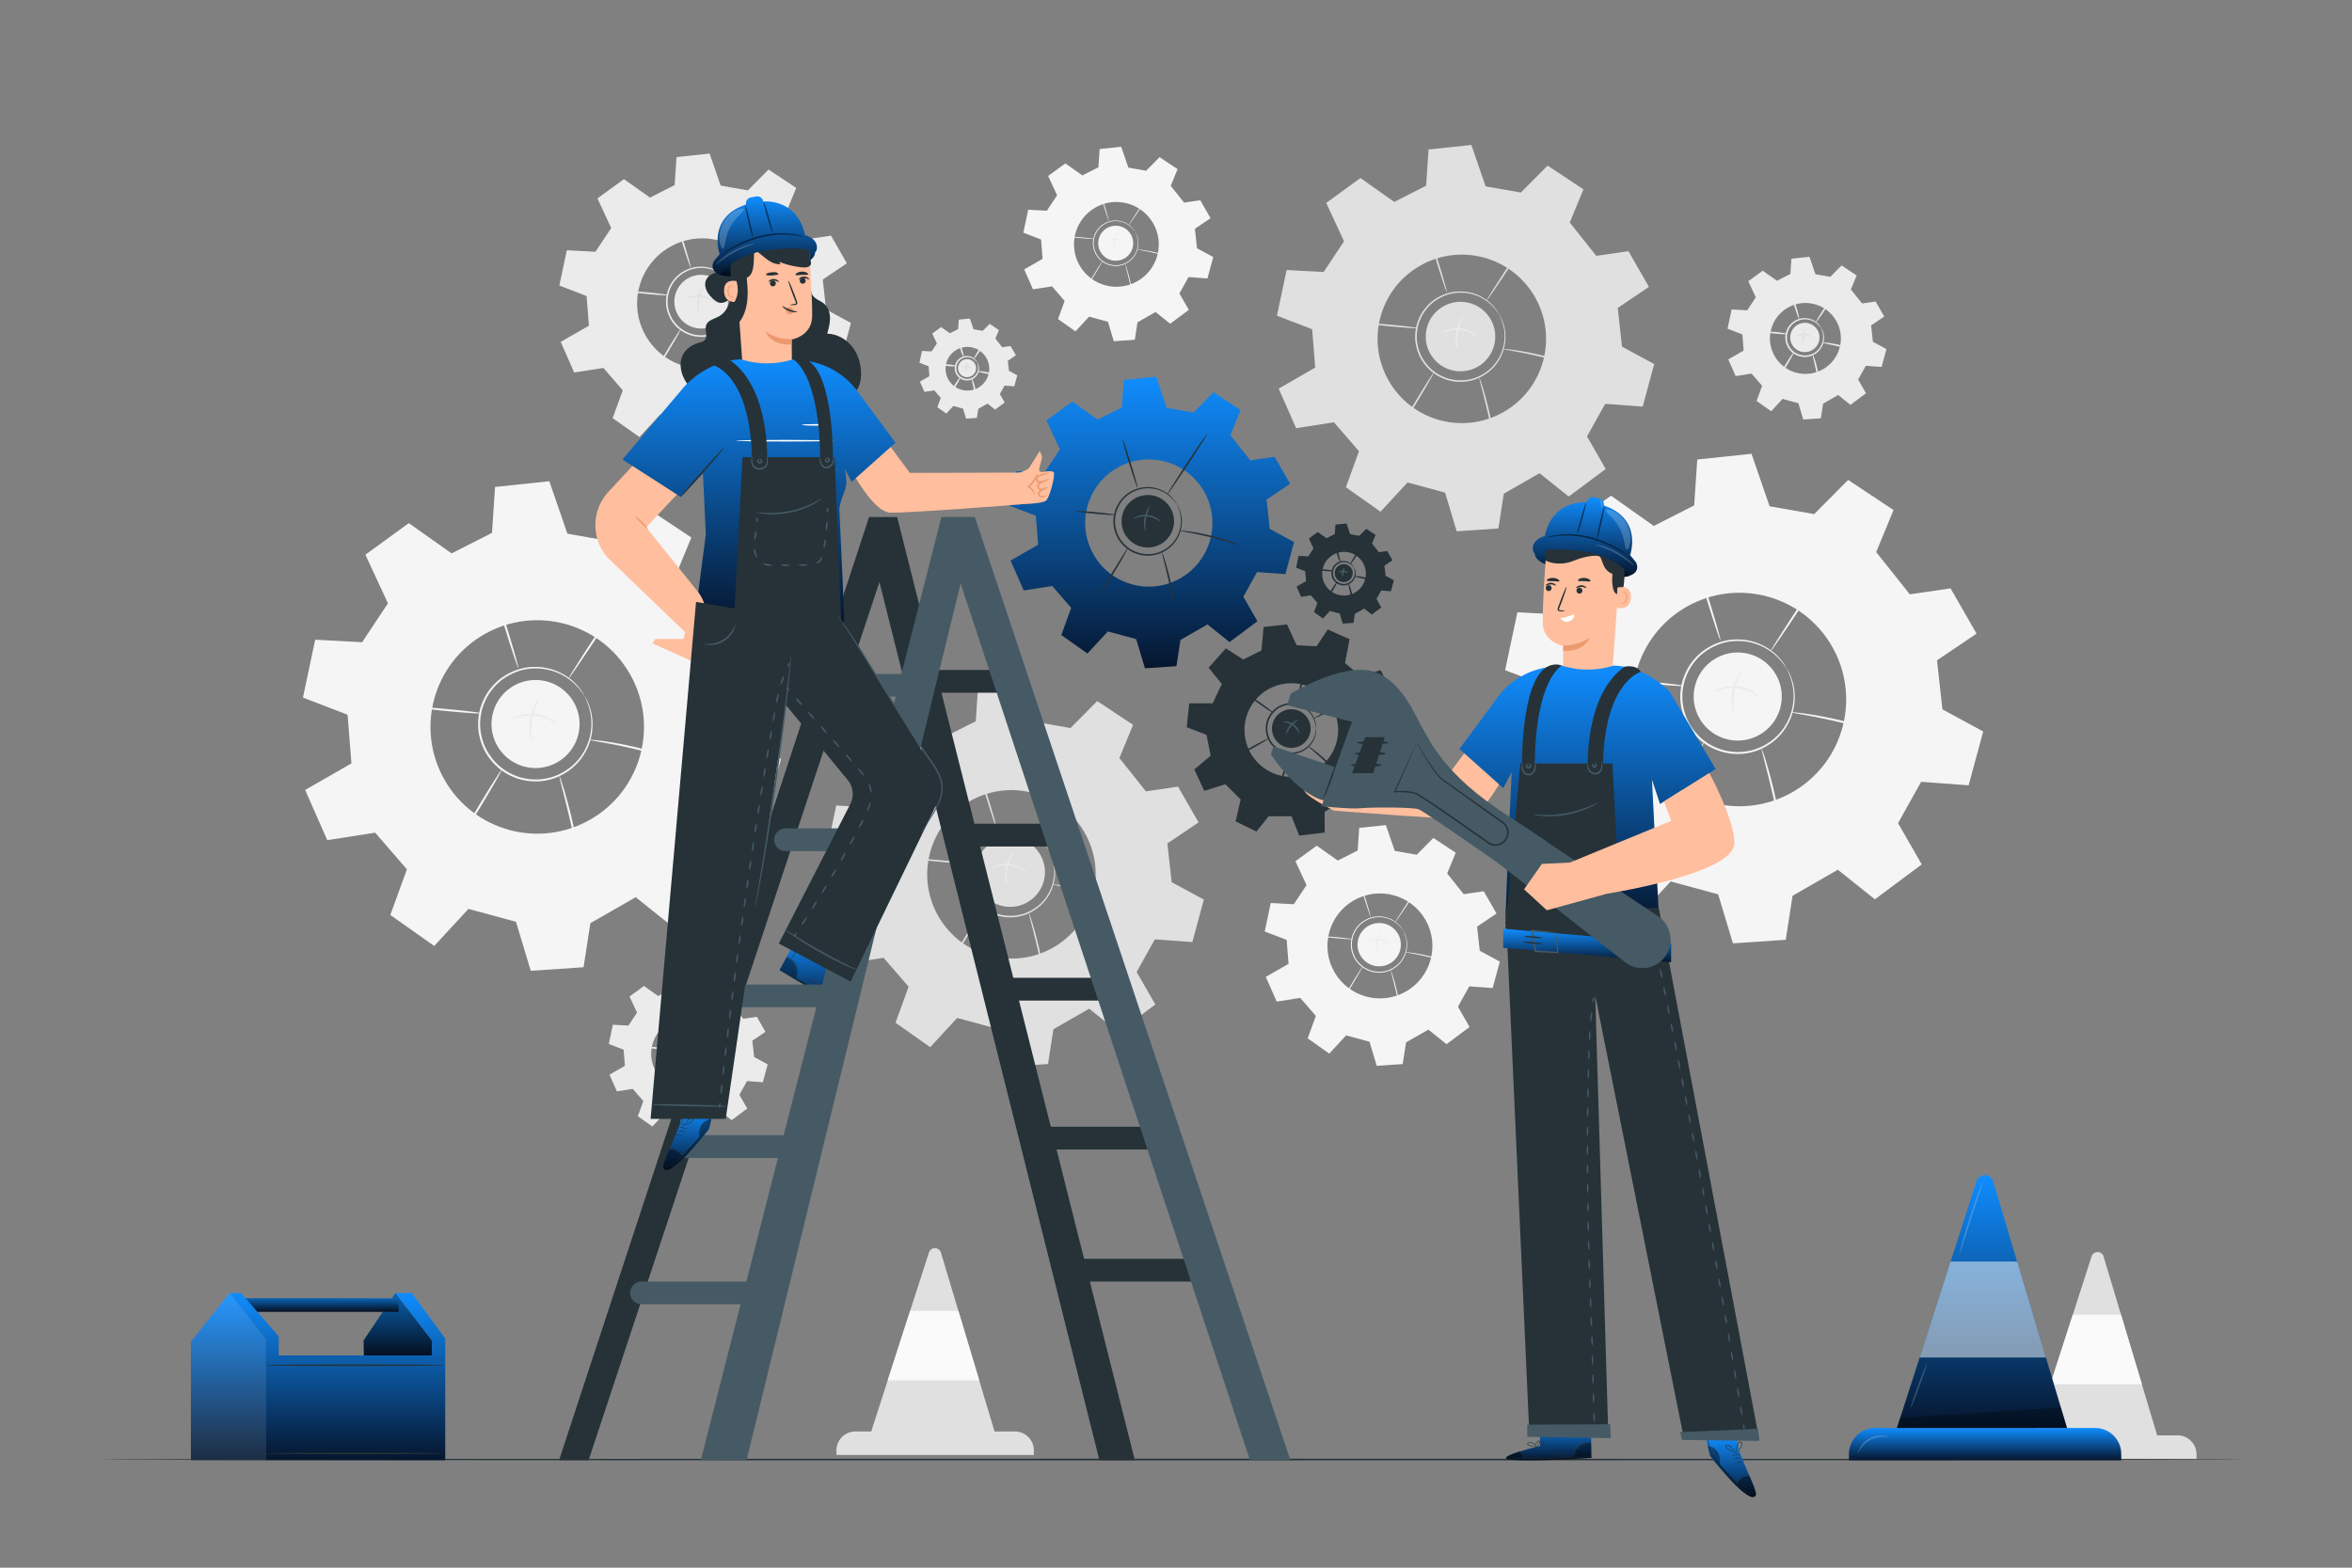 <svg width="750" height="500" fill="none" xmlns="http://www.w3.org/2000/svg"><rect width="100%" height="100%" fill="#808080" stroke="none"/><path d="M637.457 465.277v-1.44a6.038 6.038 0 016.038-6.038h50.885a6.038 6.038 0 016.038 6.038v1.44h-62.961zm29.505-64.55l-18.407 57.072h39.32l-17.088-57.032c-.564-1.884-3.221-1.912-3.825-.04z" fill="#E0E0E0"/><path d="M660.967 419.315h15.378l6.65 22.194h-29.186l7.158-22.194z" fill="#FAFAFA"/><path d="M266.715 464.036v-1.44a6.038 6.038 0 016.038-6.038h50.885a6.038 6.038 0 016.038 6.038v1.44h-62.961zm29.504-64.55l-18.407 57.072h39.321l-17.089-57.032c-.564-1.884-3.221-1.912-3.825-.04z" fill="#E0E0E0"/><path d="M290.224 418.074h15.378l6.649 22.194h-29.185l7.158-22.194z" fill="#FAFAFA"/><path d="M270.047 83.969l-5.057-8.807-7.919 1.164-6.539-8.216 3.37-8.18-8.829-5.86-6.592 6.647-8.68-1.521-3.52-10.209L215.73 50.1l-.597 8.93-7.861 3.993-8.322-5.891-8.44 6.148 4.386 9.452-5.023 7.568-9.126-.485-2.384 11.257 8.684 3.341.747 9.459-9.002 5.169 4.303 9.76 9.318-1.447 6.173 7.125-3.229 8.88 8.536 6.029 6.661-7.208 9.242 2.5 2.875 9.539 10.271-.693 1.326-8.568 8.807-5.057 7.206 5.751 9.111-6.793-4.607-8.024 4.49-8.043 9.238.681 2.834-10.474-7.93-4.294-1.055-9.543 7.685-5.193zm-35.779 30.822c-9.944 5.71-22.633 2.277-28.343-7.667-5.71-9.944-2.277-22.633 7.667-28.343 9.944-5.71 22.633-2.277 28.343 7.667 5.71 9.944 2.277 22.634-7.667 28.343z" fill="#EBEBEB"/><path d="M233.126 90.752c-.058.04-.495-.845-1.706-2.083a10.943 10.943 0 00-6.425-3.143c-1.517-.179-3.239-.082-4.933.536-1.678.621-3.373 1.663-4.653 3.232a10.108 10.108 0 00-1.623 2.623 10.073 10.073 0 00-.828 3.106c-.269 2.18.21 4.506 1.349 6.533 1.176 2.007 2.944 3.594 4.962 4.461.997.456 2.052.738 3.101.851 1.046.129 2.092.107 3.084-.079 2.001-.314 3.756-1.253 5.138-2.39 1.387-1.152 2.34-2.59 2.949-3.991a10.95 10.95 0 00.524-7.133c-.459-1.67-1.002-2.492-.939-2.523 0 0 .605.784 1.135 2.468.515 1.652.834 4.365-.38 7.331-.608 1.458-1.578 2.963-3.009 4.177-1.425 1.197-3.246 2.19-5.335 2.534-1.035.2-2.129.23-3.224.1a10.55 10.55 0 01-3.249-.878c-2.116-.902-3.977-2.565-5.208-4.669-1.195-2.124-1.693-4.568-1.405-6.85a10.52 10.52 0 01.88-3.248 10.508 10.508 0 011.712-2.733c1.35-1.631 3.125-2.703 4.877-3.33 1.769-.624 3.558-.703 5.124-.493 3.173.447 5.356 2.09 6.523 3.368 1.188 1.306 1.559 2.223 1.559 2.223z" fill="#EBEBEB"/><path d="M243.004 67.631c.12.079-2.696 4.57-6.29 10.03-3.595 5.462-6.606 9.824-6.726 9.745-.12-.079 2.696-4.569 6.291-10.031 3.593-5.46 6.605-9.823 6.725-9.744zm10.196 36.333c-.027.072-1.085-.261-2.797-.779a128.6 128.6 0 00-6.734-1.853 128.723 128.723 0 00-6.831-1.456c-1.759-.329-2.851-.521-2.842-.597.008-.067 1.119-.004 2.9.233 1.781.236 4.23.665 6.896 1.314a67.741 67.741 0 016.725 2.009c1.692.611 2.707 1.066 2.683 1.129zm-24.957 2.402c.067-.02.419.904.896 2.428a86.36 86.36 0 011.622 6.022 86.062 86.062 0 011.198 6.121c.243 1.578.334 2.562.266 2.574-.073.012-.293-.95-.628-2.507-.335-1.557-.795-3.706-1.343-6.071-.55-2.364-1.084-4.495-1.469-6.04-.386-1.545-.613-2.506-.542-2.527zm-11.213-1.271c.123.074-1.721 3.358-4.119 7.334-2.399 3.977-4.442 7.14-4.565 7.066-.123-.074 1.721-3.357 4.12-7.335 2.397-3.975 4.441-7.139 4.564-7.065zm-1.591-35.391c.137-.042 1.324 3.413 2.65 7.716 1.326 4.305 2.29 7.827 2.152 7.87-.137.042-1.324-3.412-2.65-7.716-1.326-4.304-2.29-7.828-2.152-7.87zm-2.348 24.438c-.014.143-2.918-.017-6.486-.358-3.569-.341-6.451-.733-6.437-.876.014-.143 2.917.017 6.487.358 3.567.34 6.449.732 6.436.876zm17.939-2.186a8.563 8.563 0 11-14.853 8.528 8.563 8.563 0 0114.853-8.528z" fill="#EBEBEB"/><path d="M227.742 96.285c-.084.136-1.708-1.361-4.247-1.626-2.538-.284-4.444.83-4.497.679-.033-.053.383-.405 1.192-.738.801-.333 2.019-.605 3.361-.459 1.341.145 2.473.671 3.184 1.168.719.498 1.051.931 1.007.976z" fill="#E0E0E0"/><path d="M224.308 91.267c.137.082-.899 1.705-1.292 3.983-.425 2.274-.018 4.155-.176 4.184-.117.056-.781-1.872-.337-4.276.421-2.408 1.714-3.984 1.805-3.891zm157.89 171.02l-6.542-11.395-10.246 1.506-8.46-10.63 4.36-10.584-11.424-7.582-8.529 8.601-11.231-1.969-4.554-13.209-13.65 1.441-.773 11.554-10.171 5.167-10.767-7.622-10.921 7.954 5.675 12.229-6.499 9.792-11.808-.627-3.084 14.565 11.236 4.323.967 12.239-11.648 6.688 5.567 12.628 12.056-1.872 7.987 9.219-4.177 11.489 11.044 7.8 8.618-9.325 11.958 3.235 3.72 12.342 13.289-.897 1.715-11.086 11.395-6.542 9.323 7.441 11.788-8.789-5.961-10.382 5.809-10.406 11.953.881 3.666-13.552-10.261-5.556-1.366-12.347 9.946-6.722zm-46.293 39.879c-12.866 7.387-29.284 2.946-36.671-9.92-7.387-12.866-2.946-29.284 9.92-36.671 12.866-7.387 29.284-2.946 36.671 9.92 7.388 12.866 2.946 29.284-9.92 36.671z" fill="#E0E0E0"/><path d="M334.43 271.063c-.066.046-.622-1.104-2.186-2.716-1.537-1.579-4.334-3.592-8.327-4.1-1.97-.237-4.208-.113-6.411.687-2.182.804-4.387 2.158-6.053 4.197a13.166 13.166 0 00-2.113 3.41 13.124 13.124 0 00-1.079 4.04c-.351 2.835.272 5.862 1.754 8.499 1.53 2.611 3.831 4.676 6.456 5.802a13.14 13.14 0 004.034 1.105c1.361.167 2.721.137 4.01-.105 2.601-.411 4.882-1.634 6.677-3.113 1.801-1.5 3.036-3.37 3.825-5.191 1.575-3.704 1.246-7.135.657-9.258-.605-2.163-1.317-3.223-1.244-3.257.008-.005.051.061.128.192l.33.592c.15.259.32.587.473.997.166.404.37.867.508 1.42.353 1.081.577 2.474.577 4.091a14.212 14.212 0 01-1.089 5.364c-.787 1.877-2.04 3.815-3.884 5.376-1.837 1.54-4.184 2.817-6.874 3.257a13.568 13.568 0 01-4.151.127 13.558 13.558 0 01-4.182-1.132c-2.724-1.161-5.117-3.302-6.702-6.01-1.538-2.733-2.18-5.879-1.809-8.816.152-1.47.545-2.887 1.131-4.181a13.533 13.533 0 012.202-3.52c1.736-2.101 4.021-3.484 6.277-4.294 2.278-.806 4.583-.911 6.601-.644 2.028.274 3.783.956 5.182 1.763 1.397.816 2.487 1.712 3.243 2.561.407.398.705.808.97 1.155.277.339.474.651.623.911l.345.584c.074.133.109.203.101.207z" fill="#E0E0E0"/><path d="M347.21 241.148c.12.079-3.553 5.871-8.202 12.935-4.651 7.066-8.518 12.729-8.638 12.65-.12-.079 3.552-5.87 8.203-12.936 4.649-7.064 8.517-12.728 8.637-12.649zm13.191 47.009c-.027.073-1.39-.375-3.602-1.059a151.749 151.749 0 00-8.711-2.421 151.139 151.139 0 00-8.848-1.863c-2.279-.412-3.695-.641-3.685-.719.004-.036.364-.022 1.012.034.648.053 1.581.161 2.732.322 2.301.319 5.466.882 8.913 1.721a92.33 92.33 0 018.703 2.577c1.095.388 1.974.721 2.573.973.599.248.925.402.913.435zm-32.289 3.108c.066-.02.503 1.181 1.107 3.155a121.638 121.638 0 012.076 7.794c.712 3.07 1.244 5.874 1.571 7.913.328 2.038.465 3.309.397 3.32-.074.012-.339-1.236-.759-3.253a351.989 351.989 0 00-1.716-7.862 342.104 342.104 0 00-1.924-7.812c-.511-1.996-.823-3.233-.752-3.255zm-14.508-1.644c.123.074-2.293 4.306-5.395 9.45-3.103 5.146-5.718 9.256-5.841 9.181-.123-.074 2.292-4.305 5.396-9.451 3.102-5.143 5.717-9.254 5.84-9.18zm-2.063-45.791c.137-.042 1.64 4.438 3.355 10.005 1.716 5.569 2.995 10.117 2.858 10.16-.137.042-1.639-4.437-3.355-10.006-1.716-5.568-2.995-10.117-2.858-10.159zm-3.039 31.618c-.014.143-3.768-.098-8.385-.539-4.618-.441-8.35-.914-8.336-1.057.014-.143 3.767.098 8.385.539 4.618.441 8.35.914 8.336 1.057zm24.551 4.524c1.006-6.035-3.071-11.744-9.107-12.75-6.035-1.005-11.744 3.072-12.75 9.107-1.006 6.036 3.072 11.744 9.107 12.75 6.036 1.006 11.744-3.071 12.75-9.107z" fill="#E0E0E0"/><path d="M327.462 278.221c-.055.062-.578-.377-1.522-.902a10.595 10.595 0 00-3.964-1.278 10.586 10.586 0 00-4.146.4c-1.035.311-1.64.628-1.68.555-.033-.051.515-.488 1.56-.903 1.035-.416 2.6-.756 4.322-.569 1.722.186 3.178.853 4.1 1.482.931.628 1.372 1.172 1.33 1.215z" fill="#EBEBEB"/><path d="M323.023 271.729c.144.081-1.234 2.173-1.747 5.14-.552 2.961.012 5.402-.152 5.427-.112.06-.933-2.428-.361-5.52.54-3.095 2.176-5.142 2.26-5.047z" fill="#EBEBEB"/><path d="M386.025 69.594l-3.293-5.735-5.157.758-4.259-5.351 2.195-5.327-5.75-3.816-4.293 4.329-5.653-.991-2.292-6.649-6.871.725-.389 5.816-5.12 2.601-5.42-3.837-5.497 4.004 2.857 6.155-3.271 4.929-5.943-.316-1.553 7.331 5.656 2.176.487 6.16-5.863 3.366 2.802 6.356 6.068-.942 4.02 4.64-2.103 5.783 5.559 3.926 4.338-4.694 6.019 1.628 1.872 6.212 6.689-.451.863-5.58 5.735-3.293 4.693 3.746 5.934-4.424-3-5.226 2.924-5.238 6.017.443 1.845-6.822-5.165-2.797-.687-6.215 5.006-3.38zm-23.301 20.073c-6.476 3.718-14.74 1.483-18.458-4.993-3.718-6.476-1.483-14.74 4.993-18.458 6.476-3.718 14.74-1.483 18.458 4.993 3.719 6.476 1.483 14.74-4.993 18.458z" fill="#F5F5F5"/><path d="M361.982 74.011c-.033.023-.313-.555-1.1-1.367a7.128 7.128 0 00-4.191-2.064c-.991-.119-2.118-.057-3.227.346-1.098.405-2.208 1.086-3.047 2.112a6.596 6.596 0 00-1.063 1.716 6.586 6.586 0 00-.543 2.033c-.177 1.427.137 2.951.883 4.278.77 1.314 1.928 2.353 3.25 2.921a6.612 6.612 0 002.03.556 6.61 6.61 0 002.019-.053c1.309-.207 2.457-.822 3.361-1.567.906-.755 1.528-1.696 1.925-2.613a7.127 7.127 0 00.331-4.66c-.306-1.087-.665-1.621-.628-1.638a.381.381 0 01.064.097l.166.298c.075.13.161.295.238.502.084.203.186.437.256.715.178.544.29 1.245.291 2.059a7.155 7.155 0 01-.548 2.7 7.171 7.171 0 01-1.955 2.706c-.925.775-2.106 1.418-3.46 1.639a6.84 6.84 0 01-2.089.064 6.832 6.832 0 01-2.105-.57c-1.371-.585-2.576-1.662-3.374-3.025-.774-1.376-1.097-2.959-.911-4.437.077-.74.275-1.453.569-2.105a6.822 6.822 0 011.108-1.772c.874-1.057 2.024-1.754 3.16-2.162 1.147-.406 2.307-.459 3.323-.324a7.134 7.134 0 012.608.888c.703.411 1.252.861 1.632 1.289.205.201.355.407.488.581.139.17.239.328.314.458l.174.294a.428.428 0 01.051.105z" fill="#F5F5F5"/><path d="M368.412 58.954c.06.04-1.788 2.955-4.129 6.511-2.341 3.557-4.288 6.407-4.348 6.367-.06-.04 1.788-2.955 4.129-6.512 2.341-3.555 4.288-6.406 4.348-6.366zm6.642 23.662c-.014.037-.7-.189-1.813-.533a75.833 75.833 0 00-4.385-1.218 76.07 76.07 0 00-4.454-.938c-1.147-.207-1.86-.323-1.855-.362.002-.018.183-.011.509.017.326.027.796.081 1.375.162 1.158.16 2.751.444 4.487.866a46.64 46.64 0 014.381 1.297c.551.195.993.363 1.295.49.303.124.467.202.46.219zm-16.252 1.564c.033-.01.253.594.557 1.588.304.994.686 2.378 1.045 3.923.359 1.545.626 2.957.791 3.983.165 1.026.234 1.665.2 1.671-.037.006-.171-.622-.382-1.637a177.856 177.856 0 00-.864-3.957 174.37 174.37 0 00-.968-3.932c-.258-1.005-.415-1.628-.379-1.639zm-7.304-.828c.062.037-1.154 2.167-2.716 4.756-1.562 2.59-2.878 4.659-2.94 4.621-.062-.037 1.154-2.167 2.716-4.757 1.562-2.588 2.878-4.657 2.94-4.62zm-1.036-23.049c.069-.021.825 2.234 1.689 5.036.864 2.803 1.508 5.092 1.438 5.114-.069.021-.825-2.233-1.689-5.037-.864-2.802-1.507-5.091-1.438-5.113zm-1.53 15.916c-.007.072-1.897-.049-4.22-.271-2.324-.222-4.203-.46-4.196-.532.007-.072 1.896.049 4.221.271 2.323.221 4.202.46 4.195.532zm11.685-1.424a5.576 5.576 0 11-9.672 5.555 5.576 5.576 0 019.672-5.555z" fill="#F5F5F5"/><path d="M358.476 77.614c-.028.031-.291-.19-.766-.454a5.328 5.328 0 00-1.995-.643 5.334 5.334 0 00-2.087.201c-.521.156-.826.316-.846.279-.016-.026.259-.246.785-.455a4.637 4.637 0 014.24.46c.468.317.691.591.669.612z" fill="#EBEBEB"/><path d="M356.239 74.346c.073.041-.621 1.094-.88 2.587-.278 1.49.006 2.719-.076 2.732-.056.03-.47-1.222-.182-2.778.272-1.558 1.095-2.588 1.138-2.541z" fill="#EBEBEB"/><path d="M246.923 210.84l-8.29-14.439-12.984 1.908-10.721-13.47 5.525-13.412-14.476-9.607-10.808 10.899-14.232-2.495-5.771-16.739-17.298 1.826-.979 14.642-12.888 6.547-13.644-9.659-13.839 10.079 7.191 15.497-8.235 12.408-14.963-.795-3.91 18.457 14.239 5.478 1.225 15.509-14.76 8.475 7.055 16.002 15.277-2.372 10.12 11.682-5.293 14.559 13.995 9.884 10.921-11.817 15.153 4.099 4.713 15.639 16.84-1.136 2.174-14.048 14.439-8.29 11.814 9.429 14.938-11.137-7.553-13.155 7.361-13.186 15.147 1.116 4.646-17.173-13.002-7.041-1.73-15.646 12.603-8.518zm-58.661 50.534c-16.303 9.361-37.108 3.733-46.469-12.57-9.361-16.303-3.733-37.108 12.57-46.469 16.303-9.361 37.108-3.733 46.469 12.57 9.361 16.303 3.733 37.108-12.57 46.469z" fill="#F5F5F5"/><path d="M186.389 221.961c-.084.059-.789-1.398-2.769-3.442-1.947-2.001-5.492-4.552-10.552-5.195-2.496-.3-5.332-.143-8.123.87-2.765 1.019-5.559 2.734-7.671 5.318-1.089 1.256-1.99 2.725-2.677 4.321a16.617 16.617 0 00-1.368 5.119c-.445 3.593.345 7.428 2.223 10.77 1.939 3.308 4.854 5.925 8.181 7.352a16.583 16.583 0 005.111 1.4c1.725.211 3.448.174 5.082-.134 3.297-.521 6.186-2.07 8.461-3.945 2.282-1.9 3.848-4.271 4.847-6.577 1.995-4.694 1.578-9.041.832-11.731-.767-2.741-1.67-4.083-1.577-4.126.01-.006.064.077.162.244l.419.75c.189.328.405.744.599 1.263.21.512.468 1.099.644 1.799.447 1.369.73 3.135.731 5.184a18.012 18.012 0 01-1.38 6.798c-.997 2.379-2.585 4.835-4.922 6.813-2.328 1.952-5.302 3.569-8.711 4.127-1.689.326-3.473.373-5.26.161a17.17 17.17 0 01-5.299-1.435c-3.452-1.472-6.484-4.184-8.493-7.615-1.949-3.464-2.762-7.449-2.292-11.171a17.186 17.186 0 011.433-5.299c.717-1.65 1.658-3.166 2.79-4.46 2.2-2.662 5.096-4.415 7.955-5.442 2.886-1.021 5.807-1.155 8.365-.817a18.021 18.021 0 016.567 2.234c1.77 1.034 3.152 2.169 4.109 3.245.516.505.893 1.023 1.229 1.464.351.429.601.825.789 1.154l.437.74c.094.168.138.257.128.263z" fill="#F5F5F5"/><path d="M202.586 184.053c.152.1-4.502 7.44-10.394 16.391-5.894 8.954-10.794 16.13-10.946 16.03-.152-.1 4.501-7.438 10.395-16.393 5.891-8.951 10.792-16.128 10.945-16.028zm16.716 59.569c-.034.093-1.762-.476-4.565-1.342a191.742 191.742 0 00-11.038-3.067 191.223 191.223 0 00-11.213-2.361c-2.887-.522-4.682-.813-4.67-.911.006-.045.461-.028 1.282.042a65.65 65.65 0 013.462.408c2.916.404 6.926 1.117 11.295 2.181 4.366 1.067 8.254 2.281 11.028 3.265 1.388.491 2.501.914 3.261 1.233.761.315 1.174.509 1.158.552zm-40.918 3.938c.084-.025.638 1.497 1.403 3.999a154.108 154.108 0 012.631 9.876 154.708 154.708 0 011.991 10.027c.416 2.583.589 4.193.503 4.207-.094.015-.429-1.566-.962-4.122a443.642 443.642 0 00-2.175-9.962 441.781 441.781 0 00-2.438-9.9c-.649-2.529-1.044-4.098-.953-4.125zm-18.386-2.083c.156.094-2.905 5.456-6.836 11.974-3.933 6.521-7.246 11.729-7.402 11.635-.156-.094 2.904-5.455 6.837-11.975 3.931-6.519 7.245-11.728 7.401-11.634zm-2.606-58.026c.174-.054 2.078 5.623 4.252 12.678 2.174 7.058 3.796 12.82 3.621 12.874-.174.054-2.077-5.622-4.252-12.68-2.174-7.054-3.795-12.818-3.621-12.872zm-3.856 40.067c-.017.181-4.775-.124-10.625-.683-5.852-.559-10.581-1.159-10.563-1.34.017-.181 4.774.124 10.626.683 5.85.558 10.58 1.158 10.562 1.34zm30.721 7.298c2.152-7.448-2.143-15.231-9.591-17.383-7.449-2.151-15.232 2.143-17.383 9.592-2.152 7.449 2.142 15.231 9.591 17.383 7.449 2.151 15.231-2.143 17.383-9.592z" fill="#F5F5F5"/><path d="M177.563 231.031c-.069.079-.732-.478-1.929-1.143-1.188-.667-2.961-1.396-5.023-1.62-2.063-.224-3.951.109-5.254.506-1.312.394-2.078.795-2.129.704-.041-.064.653-.619 1.977-1.145 1.311-.527 3.295-.959 5.477-.721 2.182.236 4.027 1.081 5.195 1.877 1.181.798 1.74 1.488 1.686 1.542z" fill="#EBEBEB"/><path d="M171.938 222.804c.183.102-1.564 2.754-2.214 6.513-.7 3.752.015 6.845-.192 6.878-.141.075-1.182-3.077-.457-6.994.684-3.923 2.757-6.517 2.863-6.397z" fill="#EBEBEB"/><path d="M630.275 202.086l-8.291-14.439L609 189.555l-10.721-13.47 5.525-13.412-14.476-9.607-10.808 10.899-14.232-2.495-5.771-16.739-17.297 1.826-.98 14.642-12.888 6.547-13.644-9.659-13.839 10.079 7.191 15.497-8.235 12.408-14.963-.795-3.909 18.457 14.238 5.478 1.225 15.509-14.76 8.475 7.055 16.002 15.277-2.372 10.12 11.682-5.293 14.559 13.995 9.884 10.921-11.817 15.153 4.099 4.713 15.639 16.84-1.136 2.174-14.047 14.439-8.29 11.814 9.429 14.938-11.137-7.554-13.155 7.361-13.186 15.147 1.116 4.646-17.173-13.002-7.041-1.73-15.646 12.605-8.519zm-58.66 50.534c-16.303 9.361-37.108 3.733-46.469-12.57-9.361-16.303-3.733-37.108 12.57-46.469 16.303-9.361 37.108-3.733 46.469 12.57 9.361 16.303 3.733 37.108-12.57 46.469z" fill="#F5F5F5"/><path d="M569.745 213.207c-.084.059-.789-1.398-2.769-3.442-1.947-2.001-5.492-4.552-10.552-5.195-2.496-.3-5.332-.143-8.123.87-2.765 1.019-5.559 2.734-7.671 5.318-1.089 1.256-1.99 2.725-2.677 4.321a16.617 16.617 0 00-1.368 5.119c-.445 3.593.345 7.428 2.222 10.77 1.939 3.308 4.854 5.925 8.182 7.353a16.639 16.639 0 005.111 1.4c1.724.211 3.448.174 5.082-.134 3.296-.521 6.186-2.07 8.461-3.945 2.282-1.9 3.848-4.271 4.847-6.577 1.995-4.694 1.578-9.041.832-11.731-.768-2.741-1.671-4.084-1.577-4.127.01-.006.064.077.162.244l.419.751c.19.328.406.743.599 1.263.211.512.468 1.099.644 1.799.447 1.369.731 3.134.732 5.184a17.995 17.995 0 01-1.381 6.798c-.997 2.379-2.585 4.835-4.922 6.813-2.328 1.952-5.302 3.569-8.711 4.127-1.689.326-3.473.373-5.26.161a17.17 17.17 0 01-5.299-1.435c-3.451-1.472-6.484-4.184-8.493-7.615-1.949-3.464-2.762-7.449-2.293-11.171a17.186 17.186 0 011.433-5.299c.717-1.65 1.658-3.166 2.79-4.46 2.2-2.662 5.096-4.415 7.955-5.442 2.886-1.021 5.807-1.155 8.365-.816a18.021 18.021 0 016.567 2.234c1.77 1.034 3.152 2.169 4.109 3.245.516.505.893 1.023 1.229 1.464.351.429.601.825.789 1.154l.437.74c.095.167.138.256.129.261z" fill="#F5F5F5"/><path d="M585.937 175.3c.152.1-4.502 7.44-10.394 16.391-5.894 8.954-10.794 16.13-10.946 16.03-.152-.1 4.501-7.438 10.395-16.393 5.892-8.952 10.793-16.129 10.945-16.028zm16.721 59.568c-.034.093-1.761-.476-4.565-1.342a191.742 191.742 0 00-11.038-3.067 191.223 191.223 0 00-11.213-2.361c-2.888-.522-4.682-.813-4.67-.911.006-.045.461-.028 1.282.042a65.65 65.65 0 013.462.408c2.916.404 6.926 1.117 11.295 2.181 4.366 1.067 8.254 2.281 11.028 3.265 1.388.491 2.501.914 3.261 1.233.761.315 1.173.51 1.158.552zm-40.918 3.939c.084-.025.638 1.497 1.403 3.999a154.108 154.108 0 012.631 9.876 154.708 154.708 0 011.991 10.027c.416 2.583.589 4.193.503 4.207-.094.016-.43-1.566-.962-4.122a443.642 443.642 0 00-2.175-9.962 441.781 441.781 0 00-2.438-9.9c-.648-2.53-1.044-4.098-.953-4.125zm-18.387-2.084c.156.094-2.905 5.456-6.836 11.974-3.933 6.521-7.246 11.729-7.402 11.635-.156-.094 2.904-5.455 6.837-11.975 3.931-6.518 7.245-11.728 7.401-11.634zm-2.61-58.026c.174-.054 2.078 5.624 4.252 12.679 2.174 7.057 3.795 12.82 3.621 12.874-.174.054-2.077-5.622-4.252-12.68-2.174-7.055-3.795-12.819-3.621-12.873zm-3.852 40.067c-.017.181-4.775-.124-10.625-.683-5.852-.559-10.581-1.159-10.563-1.34.017-.181 4.774.124 10.626.683 5.85.559 10.579 1.159 10.562 1.34zm30.772 7.103c2.051-7.477-2.349-15.201-9.826-17.252-7.478-2.051-15.202 2.348-17.253 9.826-2.05 7.477 2.349 15.201 9.826 17.252 7.478 2.051 15.202-2.348 17.253-9.826z" fill="#F5F5F5"/><path d="M560.915 222.278c-.069.079-.732-.478-1.929-1.143-1.188-.667-2.961-1.397-5.023-1.62-2.063-.224-3.951.109-5.254.506-1.312.394-2.078.795-2.129.704-.041-.064.653-.619 1.977-1.145 1.312-.527 3.295-.958 5.477-.721 2.182.236 4.027 1.081 5.195 1.878 1.18.796 1.74 1.486 1.686 1.541z" fill="#EBEBEB"/><path d="M555.289 214.051c.183.102-1.564 2.754-2.214 6.513-.7 3.752.015 6.845-.192 6.877-.141.075-1.182-3.077-.457-6.994.684-3.923 2.757-6.516 2.863-6.396z" fill="#EBEBEB"/><path d="M477.207 291.357l-4.077-7.1-6.384.939-5.272-6.624 2.717-6.595-7.118-4.724-5.315 5.359-6.998-1.227-2.838-8.231-8.506.898-.482 7.2-6.338 3.219-6.709-4.75-6.805 4.956 3.536 7.62-4.049 6.102-7.358-.391-1.922 9.076 7.001 2.694.603 7.626-7.258 4.167 3.469 7.869 7.512-1.167 4.977 5.744-2.603 7.159 6.882 4.86 5.37-5.811 7.451 2.016 2.318 7.69 8.281-.559 1.069-6.908 7.1-4.077 5.809 4.637 7.346-5.476-3.714-6.469 3.62-6.484 7.448.549 2.284-8.445-6.394-3.462-.851-7.694 6.198-4.186zm-28.846 24.849c-8.017 4.603-18.247 1.836-22.85-6.181-4.603-8.017-1.836-18.247 6.181-22.85 8.017-4.603 18.247-1.836 22.85 6.181 4.603 8.016 1.836 18.247-6.181 22.85z" fill="#F5F5F5"/><path d="M447.442 296.825c-.041.029-.388-.688-1.362-1.693a8.82 8.82 0 00-5.189-2.555c-1.227-.147-2.622-.07-3.995.428-1.36.501-2.734 1.344-3.772 2.615a8.157 8.157 0 00-1.316 2.125 8.16 8.16 0 00-.672 2.517c-.219 1.767.169 3.653 1.093 5.296.953 1.627 2.387 2.913 4.023 3.616a8.163 8.163 0 002.513.688 8.181 8.181 0 002.499-.066c1.621-.256 3.042-1.018 4.16-1.94 1.122-.934 1.892-2.1 2.383-3.234a8.822 8.822 0 00.409-5.769c-.375-1.346-.819-2.007-.774-2.028.005-.003.032.038.08.12l.206.369c.093.161.199.366.294.621.104.252.23.54.317.885.22.673.359 1.541.36 2.549a8.844 8.844 0 01-.679 3.343c-.49 1.17-1.271 2.377-2.42 3.35-1.145.96-2.607 1.755-4.283 2.029-.83.16-1.708.183-2.586.079a8.435 8.435 0 01-2.606-.706c-1.697-.724-3.188-2.058-4.176-3.745-.958-1.703-1.358-3.663-1.127-5.493.095-.916.34-1.799.704-2.606a8.442 8.442 0 011.372-2.193c1.082-1.309 2.506-2.171 3.911-2.676 1.419-.502 2.856-.568 4.113-.401a8.837 8.837 0 013.229 1.099c.87.508 1.55 1.066 2.021 1.596.254.248.439.503.604.72.173.211.296.406.388.568l.215.364c.047.082.068.125.063.128z" fill="#F5F5F5"/><path d="M455.406 278.184c.075.049-2.214 3.658-5.111 8.06-2.898 4.403-5.308 7.932-5.383 7.882-.075-.049 2.213-3.658 5.112-8.061 2.897-4.401 5.307-7.93 5.382-7.881zm8.218 29.293c-.017.045-.866-.234-2.245-.66a93.823 93.823 0 00-5.428-1.508 94.083 94.083 0 00-5.514-1.161c-1.42-.257-2.302-.4-2.296-.448.003-.022.227-.014.63.021.404.033.985.101 1.702.2 1.434.199 3.406.549 5.554 1.072a57.698 57.698 0 015.423 1.606c.682.242 1.23.45 1.604.606.375.155.578.251.57.272zm-20.122 1.936c.041-.013.314.736.69 1.966.377 1.23.849 2.944 1.294 4.857.444 1.913.775 3.661.979 4.931.204 1.27.29 2.062.247 2.069-.046.008-.211-.77-.473-2.027a218.02 218.02 0 00-1.069-4.899 213.266 213.266 0 00-1.199-4.868c-.319-1.244-.513-2.015-.469-2.029zm-9.04-1.024c.077.046-1.429 2.683-3.362 5.888-1.934 3.207-3.563 5.767-3.64 5.721-.077-.046 1.428-2.682 3.362-5.889 1.934-3.205 3.564-5.766 3.64-5.72zm-1.28-28.534c.086-.026 1.022 2.765 2.091 6.235 1.069 3.47 1.866 6.304 1.781 6.331-.086.026-1.022-2.765-2.091-6.235-1.069-3.47-1.866-6.304-1.781-6.331zm-1.896 19.703c-.009.089-2.348-.061-5.225-.336-2.878-.275-5.203-.57-5.194-.659.008-.089 2.348.061 5.225.336 2.876.274 5.202.569 5.194.659zm14.464-1.763a6.904 6.904 0 11-11.974 6.875 6.904 6.904 0 0111.974-6.875z" fill="#F5F5F5"/><path d="M443.098 301.285c-.034.039-.36-.235-.949-.562a6.614 6.614 0 00-2.47-.797 6.6 6.6 0 00-2.584.249c-.645.194-1.022.391-1.047.346-.02-.032.321-.304.972-.563a5.77 5.77 0 012.693-.355 5.77 5.77 0 012.555.923c.581.393.856.733.83.759z" fill="#EBEBEB"/><path d="M440.331 297.24c.09.05-.769 1.354-1.089 3.203-.344 1.845.007 3.366-.095 3.382-.07.037-.581-1.513-.225-3.439.338-1.93 1.357-3.205 1.409-3.146z" fill="#EBEBEB"/><path d="M525.81 91.497l-6.542-11.395-10.246 1.506-8.46-10.63 4.36-10.584-11.424-7.582-8.529 8.601-11.231-1.969-4.554-13.209-13.65 1.441-.773 11.554-10.171 5.167-10.767-7.622-10.922 7.954 5.675 12.229-6.499 9.792-11.808-.628-3.085 14.565 11.236 4.323.967 12.239-11.648 6.688 5.567 12.628 12.056-1.872 7.987 9.219-4.177 11.489 11.044 7.8 8.618-9.325 11.958 3.235 3.72 12.342 13.289-.897 1.716-11.086 11.394-6.542 9.323 7.441 11.788-8.789-5.961-10.382 5.809-10.406 11.953.881 3.666-13.552-10.261-5.556-1.365-12.347 9.947-6.721zm-46.292 39.879c-12.866 7.387-29.284 2.946-36.671-9.92-7.387-12.866-2.946-29.284 9.92-36.671 12.866-7.387 29.284-2.946 36.671 9.92 7.387 12.866 2.945 29.284-9.92 36.671z" fill="#E0E0E0"/><path d="M478.039 100.273c-.066.046-.622-1.104-2.185-2.716-1.537-1.579-4.334-3.592-8.327-4.1-1.97-.237-4.208-.113-6.411.687-2.182.804-4.387 2.158-6.053 4.197a13.122 13.122 0 00-2.113 3.41 13.124 13.124 0 00-1.079 4.04c-.351 2.835.272 5.862 1.754 8.499 1.53 2.611 3.831 4.676 6.456 5.802a13.14 13.14 0 004.034 1.105c1.361.167 2.721.137 4.01-.105 2.601-.411 4.882-1.634 6.677-3.113 1.801-1.5 3.036-3.37 3.825-5.191 1.575-3.704 1.246-7.135.657-9.258-.606-2.163-1.318-3.223-1.245-3.257.008-.005.051.061.128.192l.33.592c.15.259.32.587.473.997.166.404.37.867.508 1.42.353 1.081.576 2.474.577 4.091a14.212 14.212 0 01-1.089 5.364c-.787 1.877-2.04 3.815-3.884 5.376-1.837 1.54-4.184 2.817-6.874 3.257a13.568 13.568 0 01-4.151.127 13.566 13.566 0 01-4.182-1.132c-2.724-1.161-5.117-3.302-6.702-6.01-1.538-2.733-2.18-5.879-1.809-8.816a13.55 13.55 0 011.131-4.182 13.533 13.533 0 012.202-3.52c1.736-2.101 4.021-3.484 6.277-4.295 2.278-.806 4.583-.911 6.601-.644 2.028.274 3.783.956 5.182 1.763 1.397.816 2.487 1.712 3.243 2.561.407.398.705.808.97 1.155.277.339.474.651.623.911l.345.584c.074.135.109.205.101.209z" fill="#E0E0E0"/><path d="M490.819 70.358c.12.079-3.553 5.871-8.202 12.935-4.651 7.067-8.518 12.729-8.638 12.65-.12-.079 3.552-5.87 8.203-12.936 4.649-7.064 8.517-12.728 8.637-12.649zm13.195 47.009c-.027.073-1.39-.375-3.602-1.059a151.749 151.749 0 00-8.711-2.421 151.139 151.139 0 00-8.848-1.863c-2.279-.412-3.695-.642-3.685-.719.005-.036.364-.022 1.012.034.648.053 1.581.161 2.732.322 2.301.319 5.466.882 8.913 1.721a92.42 92.42 0 018.703 2.577c1.095.388 1.974.721 2.573.973.599.248.925.401.913.435zm-32.293 3.108c.066-.02.503 1.181 1.107 3.155a121.638 121.638 0 012.076 7.794c.712 3.07 1.244 5.874 1.571 7.913.328 2.038.465 3.309.397 3.32-.074.012-.339-1.236-.759-3.253a346.412 346.412 0 00-1.716-7.862 342.104 342.104 0 00-1.924-7.812c-.511-1.996-.823-3.234-.752-3.255zm-14.508-1.644c.123.074-2.293 4.306-5.395 9.45-3.103 5.146-5.718 9.256-5.841 9.182-.123-.074 2.292-4.305 5.396-9.451 3.102-5.144 5.717-9.255 5.84-9.181zm-2.058-45.792c.137-.042 1.64 4.438 3.355 10.005 1.716 5.57 2.995 10.117 2.858 10.16-.137.042-1.639-4.437-3.355-10.006-1.716-5.567-2.995-10.116-2.858-10.159zm-3.043 31.619c-.014.143-3.768-.098-8.385-.539-4.618-.441-8.35-.914-8.336-1.058.014-.143 3.767.098 8.386.539 4.617.442 8.349.915 8.335 1.058zm23.217-2.828c3.047 5.306 1.215 12.078-4.091 15.124-5.306 3.047-12.078 1.215-15.124-4.091-3.047-5.306-1.215-12.078 4.091-15.124 5.306-3.047 12.078-1.215 15.124 4.091z" fill="#E0E0E0"/><path d="M471.076 107.431c-.055.062-.578-.377-1.523-.902a10.595 10.595 0 00-3.964-1.278 10.586 10.586 0 00-4.146.4c-1.035.311-1.64.628-1.68.555-.033-.051.515-.488 1.56-.903 1.035-.416 2.6-.756 4.322-.569 1.722.186 3.178.853 4.099 1.482.933.628 1.374 1.172 1.332 1.215z" fill="#EBEBEB"/><path d="M466.634 100.939c.144.081-1.234 2.173-1.748 5.14-.552 2.961.012 5.402-.152 5.427-.112.059-.933-2.428-.361-5.52.541-3.095 2.177-5.142 2.261-5.047zm-142.686 12.376l-1.696-2.953-2.656.39-2.193-2.755 1.13-2.743-2.961-1.965-2.211 2.229-2.911-.51-1.18-3.424-3.538.373-.2 2.995-2.636 1.339-2.791-1.976-2.83 2.062 1.471 3.17-1.684 2.538-3.06-.163-.799 3.775 2.912 1.12.251 3.172-3.019 1.733 1.443 3.273 3.125-.485 2.07 2.389-1.083 2.978 2.862 2.022 2.234-2.417 3.099.838.964 3.199 3.444-.232.445-2.873 2.953-1.696 2.416 1.929 3.055-2.278-1.545-2.691 1.506-2.697 3.098.228.95-3.512-2.659-1.44-.354-3.2 2.578-1.742zm-11.998 10.336a6.963 6.963 0 11-6.934-12.077 6.963 6.963 0 016.934 12.077z" fill="#EBEBEB"/><path d="M311.568 115.59c-.04.025-.207-.259-.621-.652a3.678 3.678 0 00-2.122-.979 3.51 3.51 0 00-3.077 1.245c-.843.976-1.105 2.62-.341 3.923.74 1.317 2.292 1.92 3.56 1.684a3.51 3.51 0 002.627-2.03 3.686 3.686 0 00.224-2.326c-.131-.556-.292-.843-.25-.865.02-.014.244.24.445.809a3.67 3.67 0 01-.079 2.524c-.379 1.019-1.41 2.093-2.883 2.36-1.44.299-3.242-.378-4.095-1.897-.882-1.503-.558-3.399.426-4.492.973-1.138 2.42-1.487 3.491-1.301a3.664 3.664 0 012.22 1.204c.391.461.497.783.475.793z" fill="#EBEBEB"/><path d="M314.88 107.836c.12.079-.76 1.628-1.965 3.459-1.206 1.831-2.28 3.252-2.4 3.173-.12-.079.759-1.627 1.965-3.459 1.206-1.831 2.28-3.252 2.4-3.173zm3.42 12.184c-.053.139-1.471-.287-3.237-.715-1.765-.434-3.22-.709-3.203-.857.013-.138 1.524-.092 3.326.351 1.803.437 3.166 1.092 3.114 1.221zm-8.369.806c.135-.043.643 1.194 1.013 2.794.373 1.6.462 2.934.322 2.955-.144.023-.461-1.259-.829-2.837-.365-1.579-.646-2.869-.506-2.912zm-3.764-.427c.123.074-.429 1.216-1.233 2.549-.804 1.334-1.556 2.354-1.679 2.28-.123-.074.429-1.215 1.233-2.549.804-1.333 1.556-2.354 1.679-2.28zm-.531-11.868c.137-.042.609 1.093 1.054 2.536.445 1.444.694 2.648.556 2.69-.137.042-.609-1.093-1.054-2.537-.445-1.442-.694-2.646-.556-2.689zm-.786 8.195c-.014.143-.995.167-2.192.052-1.197-.114-2.156-.323-2.142-.466.014-.143.995-.167 2.192-.052 1.196.114 2.155.323 2.142.466zm6.016-.733a2.871 2.871 0 11-4.98 2.86 2.871 2.871 0 014.98-2.86z" fill="#EBEBEB"/><path d="M309.766 117.445c-.1.108-.662-.296-1.443-.373-.779-.091-1.415.183-1.489.056-.096-.103.55-.676 1.545-.573.993.111 1.503.809 1.387.89z" fill="#E0E0E0"/><path d="M308.611 115.762c.122.086-.14.645-.263 1.366-.136.719-.085 1.335-.229 1.373-.131.047-.439-.615-.283-1.465.149-.85.669-1.363.775-1.274z" fill="#E0E0E0"/><path d="M600.841 100.958l-2.756-4.799-4.316.634-3.563-4.477 1.836-4.458-4.812-3.193-3.593 3.623-4.73-.829-1.918-5.564-5.75.607-.326 4.867-4.284 2.176-4.535-3.21-4.6 3.35 2.39 5.151-2.737 4.124-4.973-.264-1.299 6.135 4.732 1.821.407 5.155-4.906 2.817 2.345 5.319 5.078-.789 3.364 3.883-1.76 4.839 4.652 3.285 3.63-3.928 5.037 1.362 1.567 5.198 5.597-.378.723-4.669 4.799-2.756 3.927 3.134 4.965-3.702-2.511-4.373 2.447-4.383 5.035.371 1.544-5.708-4.322-2.34-.575-5.201 4.191-2.83zm-19.499 16.797c-5.419 3.111-12.334 1.241-15.446-4.178-3.112-5.419-1.241-12.334 4.178-15.446 5.419-3.112 12.334-1.241 15.446 4.178 3.112 5.42 1.241 12.335-4.178 15.446z" fill="#EBEBEB"/><path d="M580.72 104.655c-.046.03-.298-.444-.963-1.103a5.973 5.973 0 00-3.479-1.662c-1.616-.221-3.733.355-5.13 2.041-1.414 1.623-1.859 4.373-.581 6.553 1.238 2.203 3.839 3.206 5.953 2.803 2.161-.357 3.725-1.895 4.349-3.402a5.966 5.966 0 00.318-3.842c-.234-.907-.515-1.364-.467-1.388.016-.009.091.1.22.317.134.214.297.555.443 1.015.296.903.487 2.397-.174 4.04-.618 1.62-2.267 3.317-4.606 3.732a6.13 6.13 0 01-3.593-.425c-1.176-.499-2.211-1.423-2.894-2.591-.664-1.179-.94-2.538-.778-3.805a6.13 6.13 0 011.444-3.317c1.537-1.81 3.833-2.379 5.544-2.096 1.752.258 2.946 1.175 3.577 1.886.324.358.536.671.654.894.123.221.179.341.163.35z" fill="#EBEBEB"/><path d="M586.104 92.055c.12.079-1.37 2.556-3.329 5.531-1.959 2.977-3.644 5.324-3.764 5.245-.12-.079 1.37-2.555 3.329-5.532 1.959-2.975 3.644-5.323 3.764-5.244zm5.556 19.8c-.053.142-2.341-.622-5.222-1.319-2.879-.708-5.261-1.083-5.243-1.234.012-.135 2.45.012 5.367.728 2.918.707 5.15 1.699 5.098 1.825zm-13.601 1.309c.133-.042.888 1.984 1.488 4.578.605 2.593.82 4.744.682 4.765-.146.023-.589-2.076-1.19-4.647-.595-2.573-1.122-4.653-.98-4.696zm-6.109-.693c.123.074-.836 1.891-2.143 4.058s-2.466 3.864-2.589 3.789c-.123-.074.836-1.891 2.143-4.058 1.307-2.166 2.466-3.863 2.589-3.789zm-.868-19.287c.138-.042.835 1.825 1.557 4.17.723 2.346 1.197 4.281 1.06 4.324-.137.042-.835-1.824-1.557-4.17-.723-2.346-1.197-4.281-1.06-4.324zm-1.281 13.318c-.014.143-1.602.109-3.546-.077-1.945-.186-3.51-.452-3.497-.595.014-.143 1.601-.109 3.546.077 1.945.185 3.511.452 3.497.595zm9.776-1.191a4.666 4.666 0 11-8.093 4.647 4.666 4.666 0 018.093-4.647z" fill="#EBEBEB"/><path d="M577.784 107.67c-.095.117-.992-.632-2.327-.769-1.334-.152-2.37.387-2.438.252-.103-.096.944-.934 2.494-.77 1.548.172 2.392 1.215 2.271 1.287z" fill="#E0E0E0"/><path d="M575.915 104.935c.127.085-.379.979-.588 2.192-.227 1.209-.064 2.224-.212 2.259-.127.05-.547-1.011-.3-2.351.235-1.342.999-2.19 1.1-2.1z" fill="#E0E0E0"/><path d="M244.089 329.09l-2.756-4.799-4.316.634-3.563-4.477 1.837-4.458-4.812-3.193-3.593 3.623-4.73-.829-1.918-5.564-5.749.607-.326 4.867-4.284 2.176-4.535-3.21-4.6 3.35 2.39 5.151-2.737 4.124-4.973-.264-1.299 6.135 4.733 1.821.407 5.155-4.906 2.817 2.345 5.319 5.078-.789 3.364 3.883-1.76 4.839 4.652 3.285 3.63-3.928 5.037 1.362 1.567 5.198 5.597-.378.723-4.669 4.799-2.756 3.927 3.134 4.965-3.702-2.511-4.373 2.447-4.383 5.035.371 1.544-5.708-4.322-2.34-.575-5.201 4.188-2.83zm-19.498 16.797c-5.419 3.111-12.334 1.241-15.446-4.178-3.111-5.419-1.241-12.334 4.178-15.446 5.419-3.111 12.334-1.241 15.446 4.178 3.112 5.42 1.241 12.335-4.178 15.446z" fill="#EBEBEB"/><path d="M223.967 332.787c-.046.03-.298-.444-.963-1.103a5.973 5.973 0 00-3.479-1.662c-1.616-.221-3.733.355-5.13 2.041-1.414 1.622-1.858 4.373-.581 6.553 1.238 2.203 3.839 3.206 5.953 2.803 2.161-.357 3.725-1.895 4.349-3.402a5.966 5.966 0 00.318-3.842c-.234-.907-.516-1.363-.467-1.388.015-.009.09.1.22.317.134.214.296.555.442 1.015.296.903.486 2.397-.174 4.04-.618 1.62-2.267 3.317-4.606 3.732a6.13 6.13 0 01-3.593-.425c-1.175-.499-2.21-1.423-2.894-2.591-.664-1.179-.94-2.538-.778-3.805a6.13 6.13 0 011.444-3.317c1.537-1.81 3.833-2.379 5.544-2.096 1.752.258 2.946 1.175 3.577 1.886.324.358.536.671.654.894.124.222.18.341.164.35z" fill="#EBEBEB"/><path d="M229.354 320.187c.12.079-1.37 2.556-3.329 5.531-1.959 2.976-3.644 5.324-3.764 5.245-.12-.079 1.37-2.555 3.329-5.531 1.958-2.976 3.644-5.324 3.764-5.245zm5.556 19.8c-.053.142-2.341-.622-5.222-1.319-2.88-.708-5.261-1.083-5.243-1.234.012-.135 2.45.011 5.367.728 2.917.706 5.149 1.699 5.098 1.825zm-13.602 1.309c.133-.042.888 1.984 1.488 4.578.605 2.593.821 4.745.682 4.765-.146.023-.589-2.076-1.189-4.647-.595-2.573-1.122-4.652-.981-4.696zm-6.112-.693c.123.074-.837 1.891-2.143 4.058-1.307 2.167-2.466 3.864-2.589 3.789-.123-.074.836-1.891 2.143-4.058 1.306-2.166 2.466-3.863 2.589-3.789zm-.867-19.287c.137-.042.835 1.825 1.557 4.17.723 2.346 1.197 4.281 1.06 4.324-.137.042-.835-1.824-1.557-4.17-.723-2.346-1.198-4.281-1.06-4.324zm-1.278 13.318c-.014.143-1.601.109-3.546-.077-1.945-.186-3.51-.452-3.497-.596.014-.143 1.601-.109 3.546.077 1.945.186 3.511.453 3.497.596zm9.776-1.191a4.666 4.666 0 11-8.093 4.647 4.666 4.666 0 018.093-4.647z" fill="#EBEBEB"/><path d="M221.034 335.802c-.095.117-.992-.632-2.327-.768-1.334-.152-2.37.387-2.438.252-.103-.096.944-.934 2.494-.77 1.548.171 2.392 1.214 2.271 1.286z" fill="#E0E0E0"/><path d="M219.165 333.067c.127.085-.38.98-.588 2.192-.227 1.209-.064 2.224-.212 2.259-.127.05-.547-1.012-.3-2.352.235-1.341.999-2.189 1.1-2.099z" fill="#E0E0E0"/><path d="M715.721 465.497c0 .144-153.161.26-342.051.26-188.956 0-342.084-.117-342.084-.26 0-.143 153.128-.26 342.084-.26 188.89 0 342.051.116 342.051.26zM445.127 241.359v-7.305l-5.357-2.11-1.136-7.467 5.032-3.896-3.409-6.818-6.493 1.785-4.87-4.058 1.461-7.629-6.98-3.084-3.571 5.357-6.334-.325-3.081-6.656-7.467.812-.649 7.467-5.844 2.922-5.519-3.571-5.519 6.169 4.22 5.195-2.922 6.168h-7.467l-.812 7.63 6.331 2.435 1.299 6.655-5.194 4.383 3.165 6.818 6.737-2.11 4.87 4.87-1.623 6.98 6.655 3.247 3.896-4.87h7.305l2.435 6.168 8.116-.974v-6.656l5.681-3.409 5.519 3.734 5.519-5.519-3.409-5.519 2.76-6.331 6.655-.488zm-33.359 6.412c-8.248 0-14.934-6.686-14.934-14.934s6.686-14.934 14.934-14.934 14.934 6.686 14.934 14.934-6.686 14.934-14.934 14.934z" fill="#263238"/><path d="M419.666 232.367c-.061.004-.026-.704-.345-1.904a7.87 7.87 0 00-2.886-4.228c-.878-.648-1.981-1.197-3.249-1.414-1.26-.209-2.679-.164-4.026.353a7.584 7.584 0 00-3.546 2.675c-.939 1.252-1.467 2.859-1.483 4.516.015 1.657.543 3.265 1.482 4.518a7.582 7.582 0 003.547 2.676c1.348.518 2.767.563 4.027.353 1.268-.217 2.371-.766 3.249-1.415a7.873 7.873 0 002.885-4.228c.319-1.199.285-1.906.345-1.902.018 0 .027.173.027.507.007.332-.036.827-.176 1.446-.263 1.221-1.032 3.041-2.859 4.471-.905.699-2.056 1.297-3.393 1.546-1.327.241-2.831.21-4.27-.327a8.015 8.015 0 01-3.794-2.825c-1.007-1.331-1.577-3.051-1.592-4.82.015-1.768.586-3.487 1.592-4.818a8.028 8.028 0 013.793-2.824c1.439-.536 2.942-.568 4.269-.327 1.337.249 2.488.848 3.393 1.546 1.827 1.43 2.596 3.25 2.859 4.471.14.619.182 1.114.176 1.446.002.334-.007.508-.025.508z" fill="#263238"/><path d="M434.109 221.482c.065.128-3.286 1.95-7.483 4.069-4.199 2.119-7.654 3.733-7.719 3.604-.065-.128 3.285-1.95 7.484-4.069 4.197-2.119 7.653-3.733 7.718-3.604zm-6.653 26.316c-.119.099-2.209-2.307-5.053-5.003-2.835-2.707-5.341-4.675-5.248-4.798.041-.055.723.368 1.758 1.144a44.352 44.352 0 013.849 3.277 44.457 44.457 0 013.464 3.681c.826.996 1.282 1.655 1.23 1.699zm-16.426-7.44c.135.029-.369 2.835-1.385 6.194-1.011 3.362-2.142 5.978-2.271 5.927-.139-.053.768-2.736 1.773-6.077 1.01-3.339 1.738-6.077 1.883-6.044zm-6.543-4.809c.07.126-2.241 1.542-5.161 3.164-2.921 1.622-5.344 2.834-5.414 2.708-.07-.126 2.241-1.542 5.161-3.164 2.92-1.621 5.344-2.834 5.414-2.708zm11.682-22.648c.14.032-.325 2.619-1.039 5.778-.714 3.16-1.407 5.696-1.547 5.664-.14-.032.325-2.618 1.039-5.779.714-3.158 1.407-5.694 1.547-5.663zm-10.219 14.403c-.083.117-1.856-.996-3.96-2.487s-3.743-2.794-3.659-2.912c.083-.117 1.856.996 3.961 2.487 2.103 1.491 3.742 2.794 3.658 2.912zm11.977 5.063a6.159 6.159 0 11-12.318 0 6.159 6.159 0 0112.318 0z" fill="#263238"/><path d="M414.326 233.889c-.141.063-.644-1.42-2.11-2.477-1.456-1.07-3.022-1.093-3.005-1.246-.002-.065.385-.154 1.018-.084a4.916 4.916 0 012.294.909c.796.579 1.314 1.327 1.57 1.903.261.581.295.977.233.995z" fill="#455A64"/><path d="M413.983 229.53c.072.138-1.128.802-2.177 2.069-1.068 1.252-1.516 2.547-1.664 2.5-.133-.016.116-1.48 1.266-2.835 1.136-1.365 2.536-1.862 2.575-1.734z" fill="#455A64"/><path d="M411.38 154.291l-4.94-8.603-7.736 1.137-6.388-8.026 3.292-7.991-8.625-5.724-6.44 6.494-8.479-1.486-3.439-9.973-10.306 1.088-.584 8.724-7.679 3.901-8.129-5.755-8.245 6.005 4.285 9.233-4.907 7.393-8.915-.474-2.329 10.997 8.483 3.264.73 9.241-8.794 5.049 4.203 9.534 9.102-1.413 6.03 6.96-3.154 8.674 8.338 5.889 6.507-7.041 9.028 2.442 2.808 9.318 10.034-.677 1.295-8.37 8.603-4.94 7.039 5.618 8.9-6.635-4.5-7.838 4.386-7.857 9.025.665 2.768-10.232-7.747-4.195-1.031-9.322 7.511-5.074zM376.429 184.4c-9.714 5.577-22.11 2.224-27.687-7.49-5.577-9.714-2.224-22.11 7.49-27.687 9.714-5.577 22.11-2.224 27.687 7.49 5.577 9.714 2.224 22.11-7.49 27.687z" fill="url(#paint0_linear_997_1541)"/><path d="M375.312 160.917c-.058.039-.485-.824-1.668-2.034a10.688 10.688 0 00-6.275-3.068c-1.481-.175-3.163-.079-4.817.524-1.638.607-3.294 1.624-4.543 3.156a9.822 9.822 0 00-1.584 2.561 9.849 9.849 0 00-.809 3.033c-.263 2.128.206 4.399 1.318 6.378 1.148 1.959 2.874 3.509 4.845 4.355.974.445 2.003.72 3.027.831a9.866 9.866 0 003.011-.077c1.953-.307 3.667-1.223 5.017-2.333 1.355-1.125 2.285-2.529 2.88-3.896 1.189-2.782.95-5.364.514-6.965-.448-1.631-.979-2.435-.916-2.465 0 0 .592.765 1.11 2.41.504 1.614.816 4.265-.369 7.163-.594 1.424-1.542 2.896-2.94 4.082-1.393 1.17-3.173 2.141-5.214 2.477a10.264 10.264 0 01-3.151.098 10.29 10.29 0 01-3.176-.858c-2.068-.881-3.887-2.507-5.09-4.563-1.168-2.076-1.655-4.465-1.373-6.695.116-1.116.415-2.192.86-3.174.43-.988.994-1.896 1.673-2.671 1.319-1.594 3.054-2.642 4.767-3.254 1.729-.609 3.478-.686 5.007-.481 3.101.437 5.233 2.043 6.373 3.292 1.161 1.277 1.523 2.174 1.523 2.174z" fill="#263238"/><path d="M384.961 138.331c.12.079-2.629 4.468-6.14 9.801-3.512 5.335-6.455 9.595-6.575 9.516-.12-.079 2.629-4.467 6.14-9.802 3.511-5.334 6.455-9.594 6.575-9.515zm9.963 35.492c-.026.072-1.061-.252-2.734-.757a127.815 127.815 0 00-6.578-1.809 127.59 127.59 0 00-6.673-1.424c-1.718-.322-2.785-.511-2.775-.587.008-.067 1.093-.007 2.834.224a65.76 65.76 0 016.738 1.282 65.602 65.602 0 016.57 1.965c1.65.597 2.641 1.043 2.618 1.106zm-24.379 2.347c.067-.02.411.882.878 2.37a83.575 83.575 0 011.586 5.882 83.203 83.203 0 011.168 5.98c.237 1.542.325 2.504.256 2.515-.073.012-.29-.928-.618-2.448s-.777-3.62-1.313-5.93c-.537-2.309-1.058-4.391-1.434-5.901-.374-1.508-.594-2.447-.523-2.468zm-10.957-1.242c.123.074-1.676 3.284-4.019 7.167-2.343 3.885-4.342 6.974-4.465 6.899-.123-.074 1.676-3.283 4.019-7.168 2.343-3.883 4.342-6.972 4.465-6.898zm-1.551-34.573c.137-.042 1.299 3.332 2.594 7.535 1.296 4.205 2.234 7.647 2.097 7.689-.137.042-1.299-3.331-2.594-7.536-1.296-4.203-2.235-7.645-2.097-7.688zm-2.299 23.873c-.014.143-2.851-.011-6.337-.343-3.487-.333-6.302-.719-6.288-.862.014-.143 2.85.011 6.337.343 3.486.333 6.302.719 6.288.862zm17.53-2.136a8.365 8.365 0 11-14.51 8.33 8.365 8.365 0 0114.51-8.33z" fill="#263238"/><path d="M370.055 166.321c-.084.135-1.671-1.324-4.149-1.583-2.477-.277-4.339.807-4.392.658-.033-.054.373-.399 1.163-.725.782-.327 1.973-.593 3.285-.451 1.311.142 2.418.657 3.112 1.144.702.488 1.026.912.981.957z" fill="#455A64"/><path d="M366.705 161.42c.137.082-.873 1.668-1.257 3.892-.415 2.219-.02 4.057-.177 4.086-.118.055-.769-1.828-.335-4.179.411-2.353 1.677-3.892 1.769-3.799z" fill="#455A64"/><path d="M444.046 178.68l-1.696-2.953-2.656.39-2.193-2.755 1.13-2.743-2.961-1.965-2.211 2.229-2.911-.51-1.18-3.424-3.538.373-.2 2.995-2.636 1.339-2.791-1.976-2.83 2.062 1.471 3.17-1.684 2.538-3.06-.163-.799 3.775 2.912 1.12.251 3.172-3.019 1.733 1.443 3.273 3.125-.485 2.07 2.389-1.083 2.978 2.862 2.022 2.234-2.417 3.099.838.964 3.199 3.444-.232.445-2.873 2.953-1.696 2.416 1.929 3.055-2.278-1.545-2.691 1.506-2.697 3.098.228.95-3.513-2.659-1.44-.354-3.2 2.578-1.741zm-11.998 10.336a6.96 6.96 0 01-9.504-2.571 6.962 6.962 0 119.504 2.571z" fill="#263238"/><path d="M431.666 180.955c-.04.025-.207-.259-.621-.652a3.678 3.678 0 00-2.122-.979 3.51 3.51 0 00-3.077 1.245c-.843.976-1.104 2.62-.341 3.923.74 1.317 2.292 1.92 3.56 1.684a3.509 3.509 0 002.627-2.03 3.686 3.686 0 00.224-2.326c-.131-.556-.292-.843-.25-.865.02-.014.244.24.445.809a3.67 3.67 0 01-.079 2.524c-.379 1.019-1.41 2.093-2.883 2.36-1.44.299-3.242-.378-4.095-1.897-.882-1.502-.558-3.399.426-4.492.973-1.138 2.42-1.487 3.491-1.301a3.67 3.67 0 012.22 1.204c.391.461.496.783.475.793z" fill="#263238"/><path d="M434.978 173.201c.12.079-.76 1.628-1.965 3.459-1.206 1.831-2.28 3.252-2.4 3.173-.12-.079.759-1.627 1.965-3.459 1.205-1.831 2.28-3.252 2.4-3.173zm3.419 12.184c-.053.139-1.471-.287-3.237-.714-1.765-.434-3.22-.709-3.203-.857.013-.138 1.524-.092 3.326.351 1.803.437 3.166 1.091 3.114 1.22zm-8.369.806c.135-.043.643 1.195 1.013 2.794.373 1.6.462 2.934.322 2.955-.145.023-.461-1.259-.829-2.837-.365-1.579-.645-2.869-.506-2.912zm-3.759-.426c.123.074-.429 1.216-1.233 2.549-.804 1.334-1.556 2.354-1.679 2.28-.123-.074.429-1.215 1.233-2.549.804-1.334 1.556-2.354 1.679-2.28zm-.536-11.869c.138-.042.609 1.093 1.054 2.536.445 1.443.694 2.648.556 2.69-.137.042-.609-1.093-1.054-2.537-.444-1.442-.693-2.646-.556-2.689zm-.787 8.195c-.014.143-.995.167-2.191.052-1.197-.114-2.156-.323-2.142-.466.014-.143.995-.167 2.192-.052 1.195.115 2.155.323 2.141.466zm6.018-.733a2.871 2.871 0 11-4.98 2.86 2.871 2.871 0 014.98-2.86z" fill="#263238"/><path d="M429.859 182.81c-.1.108-.662-.296-1.443-.373-.779-.091-1.415.183-1.489.056-.096-.104.55-.676 1.546-.573.993.111 1.502.81 1.386.89z" fill="#455A64"/><path d="M428.709 181.127c.122.086-.14.645-.263 1.366-.136.719-.085 1.335-.229 1.373-.131.047-.439-.615-.283-1.465.15-.85.669-1.363.775-1.274z" fill="#455A64"/><path d="M492.851 179.969s-3.403-1.186-3.437-3.414c-.034-2.228 25.448-5.418 30.32 7.024 0 0-.954.675-4.891.419" fill="url(#paint1_linear_997_1541)"/><path d="M492.851 179.969s-3.403-1.186-3.437-3.414c-.034-2.228 25.448-5.418 30.32 7.024 0 0-.954.675-4.891.419" fill="#000" opacity=".5"/><path d="M514.012 216.034l-15.552-1.242c-.097-1.816.033-8.841.033-8.841s-6.471-1.006-6.551-7.476c-.08-6.47 1.042-21.326 1.042-21.326a22.486 22.486 0 0122.593 2.84l.959.738-2.524 35.307z" fill="#FFBE9D"/><path d="M494.472 188.269a.94.94 0 10-1.264-1.392.94.94 0 001.264 1.392z" fill="#263238"/><path d="M492.903 186.792c.101.112.737-.377 1.628-.381.891-.017 1.538.456 1.636.342.048-.051-.053-.253-.335-.467a2.166 2.166 0 00-1.308-.412 2.165 2.165 0 00-1.297.444c-.277.22-.373.424-.324.474zm10.267.777a.939.939 0 10.983 1.6.939.939 0 00-.983-1.6z" fill="#263238"/><path d="M502.583 187.577c.102.112.737-.377 1.628-.381.891-.017 1.538.456 1.636.342.048-.051-.053-.253-.335-.467a2.166 2.166 0 00-1.308-.412 2.168 2.168 0 00-1.297.444c-.277.22-.373.424-.324.474zm-3.574 7.351c.006-.07-.545-.181-1.441-.305-.233-.025-.416-.078-.433-.203-.042-.141.048-.39.167-.667l.705-1.811c.974-2.58 1.656-4.71 1.525-4.76-.131-.049-1.026 2.001-1.999 4.581l-.667 1.825c-.086.27-.248.584-.128.969a.608.608 0 00.402.372c.154.047.286.047.398.052.903.031 1.465.016 1.471-.053z" fill="#263238"/><path d="M501.905 195.912c-1.167.465-2.561 1.047-4.37 1.27 0 0 1.04 1.663 2.906.98 1.937-.709 1.464-2.25 1.464-2.25z" fill="#fff"/><path d="M498.48 205.858s4.089.333 8.434-2.397c0 0-1.994 4.656-8.449 4.073l.015-1.676z" fill="#EB996E"/><path d="M492.85 178.778s3.785 2.191 9.083.019c3.477-1.425 7.445-1.954 8.257-1.216.812.738.738 4.206 3.984 5.46 0 0-.716 6.574 1.93 6.534 2.645-.041 1.758-10.371 1.758-10.371l-6.197-3.616-6.918-1.845-6.68.443-5.219 1.022v3.57h.002z" fill="#263238"/><path d="M515.736 187.43c.11-.048 4.445-1.315 4.304 3.108-.141 4.423-4.553 3.369-4.556 3.242-.004-.128.252-6.35.252-6.35z" fill="#FFBE9D"/><path d="M516.887 192.147c.02-.014.076.056.205.12a.772.772 0 00.576.03c.473-.157.89-.886.937-1.682a2.555 2.555 0 00-.18-1.11c-.125-.328-.327-.561-.561-.61a.391.391 0 00-.461.197c-.063.122-.039.211-.063.218-.013.011-.092-.077-.05-.259a.492.492 0 01.183-.272.583.583 0 01.43-.099c.34.035.637.358.783.711.164.356.254.79.227 1.241-.057.89-.54 1.71-1.185 1.874a.823.823 0 01-.7-.14c-.136-.112-.157-.212-.141-.219z" fill="#EB996E"/><path d="M518.74 173.722c-.036.145-.691.088-1.425.327-.74.221-1.246.641-1.358.542-.117-.076.305-.763 1.203-1.039.895-.284 1.633.04 1.58.17zm-2.513-2.791c.124-.013.369.922.141 2.105-.233 1.203-.99 1.918-1.084 1.816-.119-.095.373-.854.574-1.922.209-1.06.209-1.993.369-1.999zm-18.991 14.407c-.144.258-.991.048-2.004.014-1.013-.056-1.875.077-1.996-.192-.132-.248.754-.908 2.042-.848 1.288.054 2.111.791 1.958 1.026zm9.925 0c-.144.258-.991.048-2.004.014-1.012-.056-1.875.077-1.996-.192-.132-.248.754-.908 2.042-.848 1.288.054 2.112.791 1.958 1.026z" fill="#263238"/><path d="M503.415 175.661c-11.663-1.269-13.897.791-14.002.894-.335-.403-.554-.793-.598-1.158-.418-3.445 3.763-4.419 3.763-4.419 2.615-11.93 13.341-10.711 13.341-10.711l.017-.09a1.928 1.928 0 012.257-1.53l1.675.322a1.928 1.928 0 011.53 2.257c12.579 4.192 8.403 15.822 8.403 15.822l1.84 2.223c1.632 3.305-1.907 4.308-1.907 4.308s-4.358-6.617-16.319-7.918z" fill="url(#paint2_linear_997_1541)"/><path d="M509.286 171.588c-.141-.031.27-2.329.918-5.133.648-2.805 1.286-5.05 1.425-5.015.139.035-.271 2.333-.918 5.134-.646 2.799-1.284 5.045-1.425 5.014zm-6.271-1.551c-.138-.039.367-2.25 1.13-4.936.763-2.688 1.493-4.834 1.631-4.795.138.039-.367 2.249-1.13 4.937-.763 2.687-1.493 4.834-1.631 4.794zm-9.913 1.447c-.009-.031.35-.172 1.019-.362a20.188 20.188 0 012.891-.568c2.466-.33 5.97-.286 9.674.62 3.706.902 6.843 2.4 8.993 3.632a33.745 33.745 0 012.491 1.56c.569.397.868.639.849.667-.046.071-1.334-.76-3.516-1.904-2.178-1.141-5.295-2.562-8.939-3.449-3.642-.89-7.072-.992-9.513-.76-2.449.219-3.925.656-3.949.564z" fill="#000" opacity=".5"/><path d="M508.723 173.696c.014-.063.814.041 2.066.394 1.251.351 2.946.983 4.695 1.933 1.747.953 3.199 2.034 4.172 2.894.976.86 1.497 1.476 1.452 1.521-.11.124-2.427-2.101-5.873-3.958-3.43-1.886-6.556-2.625-6.512-2.784zm1.892-11.728c-.136-.059-.027-.596-.16-1.22-.115-.628-.421-1.083-.317-1.189.083-.114.672.285.828 1.088.161.802-.231 1.395-.351 1.321zm8.092 13.355c-.718-.147-.453-3.531-2.254-6.88-1.741-3.382-4.68-5.078-4.395-5.754.128-.317 1.111-.319 2.493.349 1.368.652 3.09 2.069 4.206 4.192 1.117 2.121 1.311 4.343 1.073 5.84-.231 1.518-.79 2.327-1.123 2.253z" fill="#fff" opacity=".2"/><path d="M425.352 258.537s-7.694-3.945-9.041-5.741c-1.347-1.796-1.916-8.117-1.916-8.117l13.118 4.902-2.161 8.956z" fill="#FFBE9D"/><path d="M482.615 242.03c-.454.151-8.929 19.063-15.738 19.158-6.866.096-41.525-2.652-41.525-2.652l2.161-8.956 33.291-1.074 10.91-14.766 10.901 8.29z" fill="#FFBE9D"/><path d="M543.773 457.888l1.542 6.475s10.59 13.755 13.857 13.082c2.141-.441-.49-4.029-4.518-14.477l-.845-4.315-10.036-.765z" fill="url(#paint3_linear_997_1541)"/><path d="M559.602 475.414s-.01.075-.084.195a1.18 1.18 0 01-.445.415c-.232.133-.56.226-.942.207-.385-.019-.802-.182-1.199-.439-1.5-1.141-3.36-2.921-5.337-4.975a67.899 67.899 0 01-4.734-5.546 55.297 55.297 0 01-1.304-1.784l-.337-.498c-.075-.115-.112-.178-.106-.182.006-.004.054.05.14.157l.368.474 1.354 1.742a82.538 82.538 0 004.768 5.493c1.965 2.042 3.825 3.851 5.267 4.995.752.55 1.577.534 2.022.284.463-.236.547-.559.569-.538z" fill="#263238"/><path d="M558.104 470.993c-.006.035-.335-.031-.856.044-.519.069-1.223.299-1.906.723-.692.414-1.185.964-1.43 1.427-.25.462-.319.792-.355.782-.02-.002-.004-.346.224-.849.22-.503.734-1.11 1.452-1.538.709-.44 1.453-.658 2-.692.55-.039.879.083.871.103zm-10.028-3.229c-.036-.01.111-.464.195-1.215a4.99 4.99 0 00-.532-2.837c-.517-1.025-1.356-1.714-2.024-2.043-.673-.34-1.156-.378-1.148-.418.001-.012.121-.013.335.018.214.032.521.109.876.268.709.306 1.605 1.009 2.146 2.082.553 1.061.627 2.192.492 2.95a5.51 5.51 0 01-.212.887c-.066.203-.115.312-.128.308z" fill="#263238"/><path d="M544.448 458.986c.057-.022.388.878.587 2.029.193 1.148.401 2.056.355 2.074-.063.023-.367-.887-.56-2.035-.197-1.145-.433-2.049-.382-2.068zm10.392 4.896c-.004.062-.604.043-1.313.21-.71.16-1.241.44-1.272.386-.032-.043.477-.419 1.226-.589.747-.175 1.369-.059 1.359-.007zm.221 1.109c-.009.061-.51.009-1.098.153-.59.136-1.014.408-1.05.358-.037-.039.363-.411 1.002-.56.637-.155 1.162-.002 1.146.049zm.842 1.392c-.018.059-.528-.104-1.141.042-.616.133-1.005.501-1.047.456-.049-.026.315-.507 1.001-.659.685-.16 1.22.116 1.187.161zm-1.789-2.966c-.003.013-.13.004-.355-.039a7.145 7.145 0 01-.938-.253 8.218 8.218 0 01-2.046-1.039c-.232-.182-.524-.411-.529-.814.025-.428.503-.595.808-.506.328.084.546.31.738.494.388.379.713.744.973 1.061.26.317.454.586.581.775.127.191.188.302.177.31-.026.019-.329-.385-.87-.989a16.911 16.911 0 00-.994-1.018c-.193-.182-.4-.375-.651-.434-.24-.061-.55.068-.554.318-.009.244.226.478.441.637a9.484 9.484 0 001.978 1.065c.753.295 1.249.398 1.241.432z" fill="#263238"/><path d="M553.558 463.283c-.014-.001-.018-.117-.012-.324a9.28 9.28 0 01.067-.88c.049-.37.13-.816.333-1.279.105-.23.229-.463.417-.679.168-.195.498-.451.847-.268.327.205.321.581.293.844-.044.28-.128.53-.232.761a3.895 3.895 0 01-.756 1.087 4.72 4.72 0 01-.675.575c-.171.121-.274.173-.282.163-.023-.029.359-.293.849-.837.238-.275.502-.626.689-1.065.093-.217.168-.462.205-.709.03-.239-.003-.534-.191-.637-.192-.113-.434.04-.595.222a2.656 2.656 0 00-.394.621 4.981 4.981 0 00-.362 1.222c-.121.727-.167 1.187-.201 1.183z" fill="#263238"/><path d="M545.316 464.363l-.746-3.112s2.595.48 3.268 2.422c.673 1.942.506 3.324.506 3.324l5.641 6.075s1.416-2.765 3.978-2.101c0 0 2.016 4.435 1.954 5.547-.068 1.221-1.355.977-1.814.769-.208-.094-2.645-1.489-5.051-3.986-2.988-3.1-6.289-7.033-7.736-8.938z" fill="#000" opacity=".4"/><path d="M491.125 461.16l-.049-8.636 16.176-.196.206 12.634-1.002.077c-4.461.302-22.702 1.221-25.697.352-3.341-.969 10.366-4.231 10.366-4.231z" fill="url(#paint4_linear_997_1541)"/><path d="M501.59 464.906a5.612 5.612 0 012.022-3.474c1.072-.855 2.399-1.315 3.767-1.222l.058 4.521-5.847.175z" fill="#000" opacity=".4"/><path opacity=".4" d="M484.431 462.993s-4.8 1.448-4.19 2.234c.61.786 19.079.551 27.217-.266l-.03-.361-21.54.458s-.514-2.037-1.457-2.065z" fill="#000"/><path d="M507.683 464.587c0 .007-.095.018-.278.034l-.798.058-2.938.164c-2.482.121-5.913.242-9.705.294-3.793.05-7.226.022-9.711-.032l-2.942-.085-.799-.037c-.183-.011-.278-.019-.278-.026 0-.007.096-.011.279-.013h.8l2.942.022c2.484.019 5.916.026 9.706-.025 3.789-.052 7.219-.151 9.702-.237l2.94-.102.8-.022c.183-.001.28.001.28.007z" fill="#263238"/><path d="M485.894 465.31c-.06.008-.115-.693-.567-1.396-.44-.711-1.05-1.062-1.017-1.113.011-.049.708.247 1.182 1.008.484.755.451 1.512.402 1.501zm4.743-2.483c-.045.03-.277-.245-.518-.614s-.399-.692-.354-.721c.045-.03.277.245.518.614s.4.692.354.721zm1.302-.709c-.036.041-.293-.126-.575-.373s-.481-.48-.446-.521c.036-.041.293.126.575.373s.482.48.446.521zm.809-1.537c.001.054-.376.107-.842.118-.467.011-.846-.024-.847-.078-.001-.054.376-.107.843-.118.465-.011.845.024.846.078zm.27-1.081c.019.048-.391.239-.938.286-.548.05-.984-.067-.974-.117.008-.056.437-.03.957-.078.52-.044.938-.144.955-.091z" fill="#263238"/><path d="M490.072 461.423c.002.022-.397.076-1.04.007a6.013 6.013 0 01-1.11-.23c-.203-.07-.416-.121-.637-.253a.557.557 0 01-.261-.32c-.045-.155.036-.331.152-.418.987-.527 1.989.019 2.364.528.207.26.302.514.348.689.044.177.042.279.03.281-.036.014-.076-.408-.485-.881a1.886 1.886 0 00-.895-.566c-.368-.104-.891-.127-1.238.1-.164.124-.097.318.088.425.172.108.395.173.587.242.395.13.762.214 1.074.265.626.103 1.023.099 1.023.131z" fill="#263238"/><path d="M489.8 461.478c-.015.012-.172-.252-.129-.72a1.7 1.7 0 01.274-.763c.181-.233.413-.554.859-.541.241.028.362.301.327.476-.017.182-.096.34-.171.467a3.104 3.104 0 01-.483.635c-.322.323-.578.448-.59.428-.018-.025.205-.189.487-.522a3.61 3.61 0 00.427-.629c.14-.222.233-.617-.029-.661-.26-.022-.523.241-.679.45-.161.227-.248.47-.285.68-.074.423.027.692-.008.7zm17.495-1.312c-.003.036-.464-.038-1.194.057-.723.09-1.727.4-2.594 1.108a5.224 5.224 0 00-1.6 2.323c-.238.697-.256 1.163-.293 1.159-.012-.001-.019-.117-.005-.326.014-.21.06-.512.165-.875a5.005 5.005 0 011.608-2.433 5.001 5.001 0 012.703-1.094 4.32 4.32 0 01.89.011c.21.028.322.058.32.07zm-1.762-6.71c.054-.001.136 1.486.182 3.321.047 1.836.041 3.325-.014 3.326-.054.001-.136-1.485-.182-3.321-.046-1.836-.04-3.325.014-3.326zm-5.998 9.899c.008.051-1.044.237-2.358.264-1.315.031-2.373-.108-2.368-.159.005-.057 1.062-.006 2.364-.037 1.301-.027 2.355-.125 2.362-.068z" fill="#263238"/><path d="M502.706 463.31c.04.039-.084.225-.188.469-.108.242-.161.459-.217.457-.052 0-.087-.255.037-.535.123-.283.333-.43.368-.391zm1.178-1.503c.039.038-.063.207-.228.379-.165.172-.331.281-.37.243-.039-.037.063-.207.228-.379.166-.171.331-.28.37-.243zm1.699-.701c-.011.055-.226.056-.462.143-.238.081-.406.215-.449.179-.044-.029.089-.261.384-.364.293-.105.543-.008.527.042zm1.212-.336c.02.05-.072.134-.205.188-.134.054-.258.057-.279.006-.02-.05.072-.134.205-.188.134-.053.259-.056.279-.006z" fill="#263238"/><path d="M528.974 291.978l-48.854 2.773c-.129-5.362 1.921-48.454 1.921-48.454l-2.689 5.046-13.981-12.469 12.216-16.51a24.194 24.194 0 0116.182-9.571c1.897-.258 3.339-.384 4.275-.501 5.527 1.702 11.055 1.698 16.582-.01 2.563.109 4.778.561 6.866 1.316 4.297 1.554 7.888 3.909 10.955 7.092l.002-.004 14.63 24.586-17.741 11.16-2.559-7.734 2.195 43.28z" fill="url(#paint5_linear_997_1541)"/><path d="M480.121 289.648l7.55 167.791 25.19.529-4.184-140.472 28.334 141.545h23.95l-31.986-169.393" fill="#263238"/><path d="M535.766 456.762l.577 2.48 24.62.33-.374-3.878-24.823 1.068zm-27.253-.258c.144-.007.277.322.299.735.021.413-.078.754-.221.762-.144.008-.277-.321-.299-.735-.022-.413.077-.755.221-.762zm-.248-6.074c.144-.005.286.671.316 1.51.031.839-.06 1.524-.204 1.53-.144.006-.285-.67-.316-1.51-.031-.84.061-1.525.204-1.53zm-.18-6.08c.144-.004.279.673.303 1.513.023.84-.074 1.523-.218 1.527-.144.004-.279-.673-.303-1.513-.023-.839.075-1.523.218-1.527zm-.151-6.082c.144-.004.277.675.297 1.514.02.84-.08 1.524-.224 1.527-.144.003-.277-.674-.297-1.515-.02-.839.08-1.523.224-1.526zm-.147-6.086c.144-.004.277.675.298 1.515.021.84-.079 1.524-.223 1.528-.144.004-.277-.675-.297-1.515-.021-.84.079-1.524.222-1.528zm-.17-6.086c.144-.004.281.673.306 1.514.025.84-.071 1.525-.215 1.529-.144.004-.281-.673-.306-1.514-.025-.84.071-1.525.215-1.529zm-.238-6.08c.143-.006.29.669.326 1.508.035.84-.054 1.526-.198 1.531-.144.005-.288-.67-.323-1.509-.035-.839.052-1.524.195-1.53zm-.246-6.079c.144-.006.287.67.32 1.509.033.84-.056 1.525-.2 1.53-.144.006-.287-.67-.32-1.51-.033-.838.057-1.524.2-1.529zm-.221-6.08c.144-.005.284.672.314 1.511.03.84-.063 1.524-.207 1.529-.144.005-.284-.671-.314-1.511-.03-.84.063-1.524.207-1.529zm-.19-6.083c.144-.004.281.673.307 1.513.026.84-.07 1.525-.214 1.529-.144.004-.281-.673-.307-1.513-.025-.84.071-1.525.214-1.529zm-.166-6.078c.144-.004.278.674.299 1.514.022.84-.078 1.523-.221 1.527-.144.004-.278-.674-.299-1.514-.022-.84.077-1.524.221-1.527zm-.13-6.083c.144-.003.274.676.292 1.515.017.84-.085 1.523-.229 1.526-.144.003-.274-.675-.292-1.515-.017-.839.085-1.523.229-1.526zm-.102-6.083c.144-.002.271.677.284 1.517.013.84-.093 1.523-.237 1.525-.144.002-.271-.677-.284-1.517-.013-.839.093-1.522.237-1.525zm-.071-6.083c.144-.001.267.678.276 1.518.009.84-.101 1.522-.245 1.524-.144.001-.267-.678-.276-1.518-.008-.84.101-1.522.245-1.524zm-.039-6.083c.144-.001.264.68.268 1.52.004.84-.109 1.522-.253 1.522-.144.001-.264-.68-.268-1.52-.004-.84.109-1.521.253-1.522zm-.004-6.084c.144 0 .26.681.259 1.521 0 .84-.117 1.521-.261 1.521-.144 0-.26-.681-.259-1.521 0-.84.117-1.521.261-1.521zm.029-6.083c.144.001.256.683.251 1.522-.005.84-.126 1.52-.27 1.519-.144-.001-.256-.682-.251-1.523.005-.839.126-1.519.27-1.518zm.063-6.084c.144.002.253.684.243 1.524-.01.84-.134 1.52-.278 1.518-.144-.002-.253-.684-.243-1.524.01-.84.134-1.52.278-1.518zm.095-6.081c.144.002.249.685.234 1.524-.014.84-.142 1.518-.286 1.515-.144-.002-.249-.685-.234-1.524.014-.839.142-1.518.286-1.515zm.125-6.086c.144.003.246.687.228 1.527-.018.84-.149 1.519-.293 1.516-.144-.003-.246-.687-.228-1.527.018-.84.15-1.519.293-1.516zm.183-6.087c.144.006.237.691.207 1.531-.029.84-.169 1.517-.313 1.513-.144-.004-.237-.689-.207-1.531.029-.842.169-1.519.313-1.513zm.327-6.079c.144.01.219.697.168 1.535-.051.838-.208 1.511-.352 1.503-.144-.007-.219-.694-.168-1.535.051-.84.208-1.513.352-1.503zm.529-6.061c.143.016.192.705.11 1.539s-.265 1.5-.408 1.488c-.143-.012-.193-.701-.11-1.539s.265-1.504.408-1.488zm.58-4.501c.142.021.211.37.153.779-.058.409-.221.725-.363.706-.142-.019-.211-.368-.152-.779.057-.411.22-.727.362-.706z" fill="#455A64"/><path d="M487.012 458.254l26.64.434-.21-4.438-26.43.14v3.864z" fill="#455A64"/><path d="M516.837 294.751l-2.677-51.26h-29.377l-4.763 52.724 36.817-1.464z" fill="#263238"/><path d="M523.208 214.28s-11.897 3.122-12.1 31.069h-4.797s-1.258-23.473 11.691-32.692c0 0 3.739-.899 5.206 1.623zm-25.164-1.988s-8.452 4.003-8.654 31.95h-4.075s-.343-26.17 7.641-31.333c0 0 2.385-1.704 5.088-.617z" fill="#263238"/><path d="M555.941 454.327c.142-.023.311.29.377.698.066.409.005.759-.137.782-.142.023-.311-.29-.377-.698-.066-.409-.005-.759.137-.782zm-.954-5.832c.142-.023.364.611.496 1.416.132.805.124 1.477-.018 1.5-.142.023-.364-.61-.496-1.416-.132-.805-.124-1.477.018-1.5zm-.962-5.831c.142-.023.365.61.498 1.415s.126 1.477-.016 1.5c-.142.023-.365-.61-.498-1.415s-.126-1.476.016-1.5zm-.969-5.829c.142-.024.366.609.5 1.414.135.805.128 1.477-.013 1.5-.142.024-.366-.609-.5-1.414-.135-.804-.129-1.476.013-1.5zm-.981-5.827c.142-.024.367.609.502 1.413.136.805.131 1.476-.011 1.5-.142.024-.367-.609-.503-1.414-.135-.804-.13-1.475.012-1.499zm-.99-5.826c.142-.024.368.608.505 1.413s.133 1.476-.009 1.5c-.142.024-.368-.608-.505-1.413-.136-.805-.133-1.476.009-1.5zm-1.001-5.825c.142-.024.369.608.507 1.412.138.804.135 1.476-.006 1.5-.142.024-.369-.608-.507-1.412-.138-.804-.135-1.475.006-1.5zm-1.008-5.823c.142-.025.371.607.51 1.411s.138 1.476-.004 1.5c-.142.025-.37-.607-.509-1.411-.14-.804-.139-1.475.003-1.5zm-1.017-5.821c.142-.025.371.607.511 1.41.141.804.141 1.475-.001 1.5-.142.025-.371-.607-.511-1.41-.14-.804-.14-1.475.001-1.5zm-1.024-5.82c.142-.025.372.606.514 1.409.142.804.142 1.475.001 1.5-.141.025-.372-.606-.513-1.41-.143-.802-.143-1.474-.002-1.499zM546 396.075c.142-.025.372.605.516 1.409.143.803.145 1.475.003 1.5-.142.025-.372-.605-.516-1.409-.143-.803-.144-1.475-.003-1.5zm-1.044-5.817c.142-.025.373.605.518 1.408.144.803.147 1.475.005 1.5-.141.025-.373-.605-.518-1.408-.144-.802-.147-1.474-.005-1.5zm-1.055-5.814c.141-.026.374.604.52 1.407.146.803.149 1.475.008 1.5-.141.026-.374-.604-.52-1.407-.146-.803-.149-1.475-.008-1.5zm-1.064-5.814c.142-.026.375.604.522 1.406.147.803.151 1.474.01 1.5-.141.026-.375-.604-.522-1.406-.147-.802-.151-1.474-.01-1.5zm-1.071-5.811c.141-.026.376.603.525 1.405.148.803.154 1.474.012 1.5-.141.026-.376-.603-.525-1.406-.147-.802-.153-1.473-.012-1.499zm-1.078-5.81c.141-.026.377.603.527 1.405.149.802.156 1.474.015 1.5-.141.026-.377-.603-.527-1.405-.15-.802-.156-1.474-.015-1.5zm-1.091-5.808c.141-.027.378.602.529 1.404.151.802.158 1.474.017 1.5-.141.027-.378-.602-.529-1.404-.15-.802-.158-1.474-.017-1.5zm-1.098-5.807c.141-.027.379.601.531 1.403.152.802.161 1.473.019 1.5-.141.027-.379-.601-.531-1.403-.151-.802-.16-1.473-.019-1.5zm-1.11-5.805c.141-.027.38.601.533 1.402.153.802.163 1.473.022 1.5-.141.027-.38-.601-.533-1.402-.154-.801-.164-1.473-.022-1.5zm-1.114-5.803c.141-.027.381.6.536 1.401.155.801.165 1.473.024 1.5-.141.027-.381-.6-.535-1.401-.156-.801-.166-1.472-.025-1.5zm-1.126-5.801c.141-.027.382.6.538 1.4.156.801.168 1.473.026 1.5-.141.027-.382-.599-.538-1.401-.155-.8-.167-1.471-.026-1.499zm-1.137-5.799c.141-.028.383.599.54 1.4.157.801.17 1.472.029 1.5-.141.028-.383-.599-.54-1.4-.157-.801-.17-1.473-.029-1.5zm-1.145-5.798c.141-.028.384.599.542 1.399.158.801.172 1.472.031 1.5-.141.028-.384-.598-.542-1.399-.158-.801-.172-1.472-.031-1.5zm-1.153-5.796c.141-.028.385.598.544 1.398.16.8.175 1.472.033 1.5-.141.028-.385-.598-.544-1.398-.159-.8-.174-1.472-.033-1.5zm-1.161-5.794c.141-.028.386.597.546 1.397.161.8.177 1.471.036 1.5-.141.028-.385-.597-.546-1.397-.161-.8-.177-1.472-.036-1.5zm-1.168-5.792c.141-.029.387.597.549 1.396.162.8.179 1.471.038 1.5-.141.029-.387-.596-.549-1.396-.162-.8-.179-1.472-.038-1.5zm-.891-4.366c.141-.029.322.277.405.683.083.406.036.758-.105.787-.141.029-.322-.277-.405-.683-.083-.406-.036-.759.105-.787zm-38.977-61.821c.06-.004.22.542.251 1.485.002.468-.042 1.057-.336 1.655-.283.575-.832 1.188-1.65 1.334-.825.14-1.558-.296-1.972-.8-.438-.519-.569-1.133-.587-1.609-.013-.975.302-1.5.35-1.478.086.019-.087.582.017 1.447.061.424.213.927.583 1.325.358.398.94.706 1.523.601.586-.098 1.051-.563 1.312-1.043.267-.482.351-1.009.393-1.447.062-.887.033-1.466.116-1.47z" fill="#455A64"/><path d="M487.395 243.55c-.028-.061.296-.193.643.122.155.15.311.408.264.747-.043.348-.368.638-.72.697-.349.074-.758-.077-.925-.385a.866.866 0 01-.027-.792c.208-.421.558-.416.554-.349.025.071-.162.187-.206.469-.056.291.113.624.507.545.395-.071.431-.443.272-.693-.143-.246-.36-.286-.362-.361zm23.399-.551c.059-.001.203.514.195 1.405-.015.441-.096 1.001-.416 1.541-.293.543-.951 1.035-1.703 1.055a2.564 2.564 0 01-1.871-.692 3.034 3.034 0 01-.813-1.378c-.233-.88-.096-1.433-.04-1.427.085-.004.089.542.388 1.308.154.375.395.805.787 1.142.381.329.943.56 1.519.528.581-.022 1.05-.353 1.324-.789.284-.431.398-.911.456-1.318.101-.826.09-1.374.174-1.375z" fill="#455A64"/><path d="M508.494 243.543c-.013-.065.257-.148.518.132a.725.725 0 01.168.63c-.055.285-.328.513-.618.557-.289.055-.623-.069-.769-.319a.722.722 0 01-.051-.65c.152-.351.435-.363.444-.297.03.068-.086.185-.088.392-.003.221.114.406.376.362.262-.046.31-.259.234-.467-.071-.194-.22-.266-.214-.34zm1.179 12.388c.018.031-.228.202-.689.484-.458.288-1.148.657-2.022 1.072-1.745.832-4.276 1.762-7.184 2.321-2.911.551-5.607.618-7.535.486-.965-.064-1.743-.153-2.275-.252-.533-.093-.824-.161-.819-.197.011-.085 1.195.048 3.107.081a37.055 37.055 0 007.422-.63 37.064 37.064 0 007.134-2.146c1.768-.735 2.819-1.294 2.861-1.219z" fill="#455A64"/><path d="M532.889 300.847l-53.553-4.632v6.097l53.553 4.558v-6.023z" fill="url(#paint6_linear_997_1541)"/><path d="M496.242 297.424c-.036.035-.858.004-2.233-.068a255.988 255.988 0 01-5.56-.357l.249-.272 1.088 6.115.086.489-.241-.215 7.11.463-.231.235c-.12-1.878-.194-3.451-.24-4.573-.044-1.122-.06-1.785-.028-1.817.032-.032.113.57.238 1.676.124 1.104.293 2.718.466 4.681l.021.248-.252-.014-7.115-.379-.206-.011-.035-.204-.086-.489-1.034-6.124-.051-.3.3.028c2.354.22 4.321.435 5.677.593 1.358.157 2.114.259 2.077.295z" fill="#455A64"/><path d="M485.992 298.688c.01-.143 1.345-.169 2.983-.057 1.638.112 2.958.319 2.948.463-.01.143-1.345.169-2.983.056-1.638-.111-2.958-.318-2.948-.462zm-.351 1.747c.014-.143 1.442-.118 3.189.055 1.747.174 3.152.431 3.138.574-.014.143-1.442.118-3.189-.056-1.747-.173-3.152-.43-3.138-.573z" fill="#263238"/><path d="M425.871 244.71l-19.82-6.674-.778 2.549s7.743 12.208 16.775 14.724l3.823-10.599z" fill="#455A64"/><path d="M484.79 280.214s-30.602-21.477-32.437-22.125c-1.835-.648-14.967-.678-18.257-.326-3.289.352-12.711-.615-12.711-.615l9.715-26.935-20.631-5.293 1.092-3.674s16.594-9.964 26.188-7.125c9.594 2.839 14.088 15.436 16.085 18.55 1.996 3.114 6.312 14.255 26.803 27.36l12.115 8.092-7.962 12.091z" fill="#455A64"/><path d="M451.784 236.832c0 .01-.041.113-.123.306l-.362.842-1.373 3.177-5 11.463-.193-.273a27.762 27.762 0 013.51-.04c1.208.098 2.499.173 3.73.776 2.282 1.288 4.517 2.849 6.908 4.448 4.751 3.228 9.879 6.822 15.224 10.608.724.544 1.399.976 2.235 1.074a3.707 3.707 0 002.343-.447c1.43-.778 2.168-2.533 1.787-4.056a3.717 3.717 0 00-1.164-1.96c-.602-.475-1.309-.945-1.947-1.411l-3.828-2.733-13.23-9.474c-.975-.659-1.718-1.543-2.364-2.356a40.156 40.156 0 01-1.723-2.404 80.885 80.885 0 01-2.5-4.01 82.576 82.576 0 01-1.468-2.598l-.359-.688c-.079-.158-.096-.229-.103-.244-.007-.015.063.071.152.218l.404.662 1.551 2.546a95.932 95.932 0 002.567 3.951 41.367 41.367 0 001.742 2.361c.66.806 1.36 1.628 2.319 2.263l13.293 9.382 3.838 2.718c.658.478 1.307.9 1.99 1.436a4.222 4.222 0 011.329 2.226c.435 1.732-.399 3.732-2.029 4.621a4.225 4.225 0 01-2.671.512c-.929-.093-1.788-.65-2.463-1.164-5.343-3.785-10.464-7.388-15.197-10.632-2.371-1.601-4.631-3.191-6.836-4.454-1.095-.554-2.378-.655-3.553-.755a27.774 27.774 0 00-3.454.01l-.328.021.135-.294 5.286-11.51 1.43-3.083.369-.787c.083-.173.126-.258.126-.248z" fill="#263238"/><path d="M531.215 304.745c-2.852 4.286-8.707 5.321-12.856 2.272l-40.832-31.881 7.25-12.341 44.099 29.557a9.025 9.025 0 012.339 12.393z" fill="#455A64"/><path d="M441.56 235.103l-3.678 11.476-6.734.035 4.181-11.478 6.231-.033z" fill="#263238"/><path d="M430.719 244.061c-.001-.288 2.217-.532 4.954-.547 2.738-.014 4.958.207 4.96.495.001.288-2.216.532-4.955.547-2.736.014-4.957-.208-4.959-.495zm1.281-3.664c-.001-.288 2.217-.532 4.954-.547 2.738-.014 4.958.207 4.96.495.001.287-2.216.532-4.955.546-2.737.015-4.958-.207-4.959-.494zm.793-3.499c-.002-.288 2.217-.532 4.954-.547 2.738-.014 4.958.207 4.96.495.001.287-2.216.532-4.955.546-2.737.016-4.957-.206-4.959-.494zm-6.813 6.525c.139.034-.463 2.757-1.637 5.977-1.169 3.219-2.32 5.74-2.446 5.691-.142-.055.792-2.664 1.956-5.867 1.167-3.201 1.987-5.837 2.127-5.801z" fill="#263238"/><path d="M553.048 268.938c.097-7.541-7.98-22.4-7.98-22.4l-14.475 9.105 2.345 6.151-32.393 13.329-8.867.407-5.686 8.12 7.276 6.681 19.015-5.25c12.023-2.043 40.658-7.783 40.765-16.143z" fill="#FFBE9D"/><path d="M264.819 313.582l4.043-7.631-14.246-7.665-6.034 11.102.853.532c3.814 2.333 19.555 11.596 22.612 12.213 3.41.687-7.228-8.551-7.228-8.551z" fill="url(#paint7_linear_997_1541)"/><path d="M253.809 312.055a5.612 5.612 0 00-.184-4.016c-.554-1.254-1.517-2.276-2.773-2.827l-2.145 3.98 5.102 2.863z" fill="#000" opacity=".4"/><path opacity=".4" d="M269.902 318.307s3.584 3.506 2.679 3.92c-.905.414-17.165-8.348-23.999-12.84l.194-.306 18.879 10.382s1.399-1.568 2.247-1.156z" fill="#000"/><path d="M248.559 308.952c-.003.006.076.06.23.159l.68.421 2.528 1.506a286.378 286.378 0 008.465 4.755 286.968 286.968 0 008.622 4.469l2.646 1.287.725.338c.167.075.256.112.259.106.003-.006-.08-.054-.241-.141l-.709-.371-2.618-1.343a474.772 474.772 0 01-8.591-4.517 471.1 471.1 0 01-8.489-4.703l-2.559-1.452a140.62 140.62 0 00-.699-.389c-.159-.088-.245-.131-.249-.125z" fill="#263238"/><path d="M267.532 319.682c.049.035.423-.561 1.149-.975.72-.426 1.422-.456 1.416-.515.013-.048-.742-.109-1.515.346-.777.445-1.098 1.131-1.05 1.144zm-3.05-4.396c.026.047.359-.089.743-.305.384-.215.674-.428.648-.475-.026-.047-.359.089-.743.304-.385.216-.675.429-.648.476zm-.825-1.231c.013.053.318.024.682-.064.364-.088.649-.202.636-.255-.013-.053-.318-.024-.683.064-.363.088-.648.202-.635.255zm-.007-1.737c-.026.048.284.269.692.495.408.226.761.371.787.323.026-.047-.284-.269-.692-.495-.408-.226-.76-.371-.787-.323zm.26-1.083c-.039.034.235.393.699.688.462.298.903.397.918.347.018-.053-.373-.229-.812-.512-.441-.28-.764-.562-.805-.523z" fill="#263238"/><path d="M265.633 314.304c-.012.019.317.251.918.487.3.118.669.231 1.09.31.213.033.425.086.681.071.123-.012.269-.042.38-.162.112-.117.121-.31.058-.44-.631-.925-1.772-.905-2.34-.628a1.856 1.856 0 00-.628.45c-.121.137-.166.228-.157.234.026.029.256-.327.837-.556a1.876 1.876 0 011.055-.087c.375.078.849.3 1.051.662.087.186-.061.326-.275.336-.203.016-.43-.03-.633-.057a7.083 7.083 0 01-1.075-.263c-.597-.198-.947-.386-.962-.357z" fill="#263238"/><path d="M265.846 314.477c.008.017.269-.144.448-.579a1.69 1.69 0 00.11-.803c-.052-.29-.109-.682-.51-.877-.227-.087-.46.098-.51.27-.07.169-.072.346-.065.493.013.302.067.57.134.787.136.435.305.664.324.653.028-.014-.094-.262-.19-.688a3.624 3.624 0 01-.087-.756c-.021-.261.08-.655.332-.573.241.102.352.455.393.713.037.276.002.532-.062.734-.131.411-.344.603-.317.626zm-14.896-9.265c-.014.034.429.181 1.032.604a5.228 5.228 0 011.786 2.183 5.224 5.224 0 01.342 2.8c-.112.728-.312 1.149-.277 1.162.011.005.071-.095.155-.287.085-.192.184-.482.259-.852a4.996 4.996 0 00-.298-2.901 4.993 4.993 0 00-1.889-2.221 4.262 4.262 0 00-.794-.402c-.198-.072-.312-.097-.316-.086zm4.667-5.131c-.047-.026-.808 1.254-1.7 2.858-.892 1.605-1.576 2.928-1.528 2.954.047.026.808-1.253 1.7-2.859.891-1.604 1.575-2.927 1.528-2.953zm.731 11.551c-.03.041.816.694 1.968 1.327 1.151.636 2.154 1.003 2.173.955.022-.052-.938-.497-2.078-1.127-1.142-.627-2.031-1.202-2.063-1.155z" fill="#263238"/><path d="M253.559 310.124c-.053.016-.03.238-.05.503-.016.265-.07.482-.019.505.046.025.195-.185.215-.491.021-.307-.097-.535-.146-.517zm-.347-1.876c-.052.015-.04.213.027.442s.163.402.215.387c.052-.015.04-.213-.027-.442-.066-.229-.163-.402-.215-.387zm-1.18-1.409c-.016.054.174.154.343.34.174.182.26.379.315.367.052-.005.042-.273-.172-.5-.21-.23-.476-.259-.486-.207zm-.919-.86c-.041.035.001.152.095.262.094.11.203.17.244.135.041-.035-.001-.152-.095-.262-.094-.11-.203-.17-.244-.135zm102.214 5.883h-36.069v7.249h36.069v-7.249zm15.515 47.503h-36.069v7.249h36.069v-7.249zm16.471 42.12h-43.356v7.249h43.356v-7.249zM335.86 262.728h-30.684v7.249h30.684v-7.249zm-15.305-49.044h-30.684v7.249h30.684v-7.249z" fill="#263238"/><path d="M277.136 164.897l-98.859 300.814h9.415l92.74-280.101 70.143 280.101h11.298l-75.792-300.814h-8.945z" fill="#263238"/><path d="M300.203 164.897l-76.734 300.814h14.593l68.26-279.63 92.269 279.63h12.881L310.851 164.897h-10.648z" fill="#455A64"/><path d="M215.266 365.694a3.625 3.625 0 003.625 3.625h32.756a3.625 3.625 0 000-7.25H218.89a3.625 3.625 0 00-3.624 3.625zm-14.313 46.665a3.625 3.625 0 003.625 3.625h32.756a3.625 3.625 0 000-7.25h-32.756a3.625 3.625 0 00-3.625 3.625zm30.074-94.739a3.625 3.625 0 003.625 3.625h32.756a3.625 3.625 0 000-7.25h-32.756a3.624 3.624 0 00-3.625 3.625zm15.844-49.793a3.625 3.625 0 003.625 3.625h30.663a3.625 3.625 0 000-7.25h-30.663a3.626 3.626 0 00-3.625 3.625zm14.766-49.266a3.625 3.625 0 003.625 3.625h23.434a3.625 3.625 0 000-7.25h-23.434a3.626 3.626 0 00-3.625 3.625z" fill="#455A64"/><path d="M268.316 144.351c.454.151 8.929 19.063 15.738 19.158 6.866.096 41.525-2.652 41.525-2.652l.426-10.131-35.878.101-10.91-14.766-10.901 8.29z" fill="#FFBE9D"/><path d="M321.602 152.039s5.913-1.898 6.57-2.831c.656-.933 3.318-5.296 3.318-5.296s.996 1.341.658 2.622c-.19.72-.514 1.991-.761 2.965a.86.86 0 00.983 1.061c1.401-.254 3.445-.501 3.693.171.382 1.033-1.249 7.642-2.44 8.858-1.19 1.216-9.335 1.24-9.335 1.24l-2.686-8.79z" fill="#FFBE9D"/><path d="M334.573 152.669c.037.052-.375.444-1.202.83-.421.186-.91.381-1.545.471-.313.028-.693.032-1.049-.201-.363-.221-.534-.724-.445-1.124.07-.404.316-.759.618-.972.296-.217.617-.332.91-.416.588-.154 1.092-.249 1.531-.34.87-.172 1.417-.244 1.435-.174.018.07-.497.268-1.344.531l-1.481.442c-.528.168-1.067.468-1.155 1.02-.117.554.398.818.94.757.529-.049 1.048-.204 1.451-.335.816-.281 1.293-.556 1.336-.489z" fill="#EB996E"/><path d="M333.589 155.666c.008.058-.342.265-1.003.532a2.346 2.346 0 01-.593.147c-.229.051-.591-.091-.753-.275-.392-.335-.671-1.053-.3-1.653.365-.56.928-.736 1.334-.901l1.116-.449c.648-.253 1.084-.329 1.105-.26.022.069-.353.261-.951.594-.301.164-.661.362-1.082.557-.413.182-.862.382-1.076.728-.215.33-.075.775.186 1.038.153.15.22.19.402.19.169.001.348-.034.508-.068.646-.163 1.09-.265 1.107-.18zm-3.6 2.192c-.068.018-.184-.336-.497-.84a4.436 4.436 0 00-1.668-1.582l-.336-.177.301-.249a8.68 8.68 0 00.621-.55c1.677-1.618 2.14-3.555 2.286-3.5.064.013.039.511-.228 1.266a7.026 7.026 0 01-1.694 2.607 7.174 7.174 0 01-.672.581l-.035-.426a4.041 4.041 0 011.719 1.877c.255.591.256.983.203.993z" fill="#EB996E"/><path d="M333.739 157.994c.023.053-.261.321-.887.549-.305.099-.768.178-1.219-.059a1.324 1.324 0 01-.56-.538.98.98 0 01-.03-.893c.301-.551.754-.741 1.106-.961a8.802 8.802 0 011.005-.471c.588-.23.984-.29 1.004-.222.022.069-.315.246-.846.554-.265.154-.581.337-.919.551-.324.214-.731.465-.879.768-.148.282.063.621.351.791.278.176.614.166.898.121.57-.11.945-.267.976-.19z" fill="#EB996E"/><path d="M233.552 91.55c-.206 1.767-.416 3.554-1.03 5.224-.614 1.67-1.679 3.238-3.231 4.107-1.48.829-3.519 1.181-4.094 2.777-.568 1.576.669 3.663-.503 4.861-.467.477-1.17.611-1.815.785-2.181.587-4.222 1.978-5.201 4.014-1.134 2.359-.689 5.232.523 7.552 1.212 2.319 3.104 4.199 4.966 6.038l19.036-4.068s-5.615-30.129-5.522-29.916c.095.212-3.129-1.374-3.129-1.374z" fill="#263238"/><path d="M258.746 93.137c.091.946.829 1.705 1.625 2.224.796.519 1.695.886 2.419 1.501 1.294 1.098 1.862 2.866 1.883 4.563.02 1.697-.441 3.358-.898 4.992 3.102.07 6.066 1.734 7.983 4.174 1.917 2.439 2.828 5.586 2.822 8.688-.004 2.223-.559 4.618-2.259 6.051-1.335 1.126-3.143 1.473-4.871 1.729-3.449.51-6.924.815-10.398 1.11-3.489.296-7.208.538-10.285-1.132-2.567-1.394-4.32-3.959-5.419-6.665-1.632-4.021-2.007-8.471-1.615-12.793.391-4.321 1.523-8.542 2.818-12.683m-7.725-6.639c-1.74-.737-3.547-1.487-5.436-1.442-1.889.045-3.893 1.113-4.405 2.932-.273.968-.091 2.024.338 2.934.43.91 1.092 1.689 1.801 2.403.715.719 1.559 1.415 2.569 1.51.781.073 1.553-.23 2.224-.635 1.286-.778 2.345-2.005 2.703-3.465.358-1.46-.073-3.142-1.239-4.091" fill="#263238"/><path d="M256.445 83.979s3.404-1.186 3.438-3.414c.034-2.228-25.448-5.418-30.321 7.024 0 0 .954.675 4.891.419" fill="url(#paint8_linear_997_1541)"/><path d="M256.445 83.979s3.404-1.186 3.438-3.414c.034-2.228-25.448-5.418-30.321 7.024 0 0 .954.675 4.891.419" fill="#000" opacity=".5"/><path d="M236.916 118.354l15.552-1.242c.097-1.816-.033-8.841-.033-8.841s6.471-1.006 6.55-7.476c.08-6.47-1.042-21.326-1.042-21.326a22.484 22.484 0 00-22.593 2.84l-.959.738 2.525 35.307z" fill="#FFBE9D"/><path d="M255.339 90.242a.94.94 0 111.264-1.392.94.94 0 01-1.264 1.392z" fill="#263238"/><path d="M258.024 89.113c-.101.112-.737-.377-1.627-.381-.891-.017-1.538.456-1.636.342-.048-.051.053-.253.335-.467a2.166 2.166 0 011.308-.412 2.165 2.165 0 011.297.444c.276.22.372.424.323.474zm-11.093.473a.939.939 0 11-.983 1.6.939.939 0 01.983-1.6z" fill="#263238"/><path d="M248.346 89.897c-.102.112-.737-.377-1.628-.381-.891-.017-1.538.456-1.636.341-.048-.051.053-.253.335-.467a2.166 2.166 0 011.308-.412 2.168 2.168 0 011.297.444c.277.221.373.426.324.475zm3.572 7.351c-.006-.07.545-.181 1.441-.305.233-.025.416-.078.433-.203.042-.141-.048-.39-.167-.667l-.705-1.811c-.974-2.58-1.656-4.71-1.525-4.76.131-.049 1.026 2.001 1.999 4.581l.667 1.825c.086.27.248.584.128.969a.608.608 0 01-.402.372c-.154.047-.286.047-.398.052-.902.032-1.465.017-1.471-.053z" fill="#263238"/><path d="M252.446 108.179s-4.089.333-8.434-2.397c0 0 1.994 4.656 8.449 4.073l-.015-1.676z" fill="#EB996E"/><path d="M258.077 81.099s-3.785 2.191-9.083.019c-3.477-1.425-7.445-1.953-8.257-1.216-.812.738.602 7.451-2.645 8.705 0 0-.623 3.329-3.269 3.289-2.645-.041-1.758-10.371-1.758-10.371l6.197-3.616 6.918-1.845 6.68.443 5.219 1.022v3.57h-.002z" fill="#263238"/><path d="M235.19 89.75c-.11-.048-4.445-1.315-4.304 3.108.141 4.423 4.553 3.369 4.557 3.242.004-.127-.253-6.35-.253-6.35z" fill="#FFBE9D"/><path d="M234.039 94.468c-.02-.014-.075.056-.204.12a.772.772 0 01-.576.03c-.473-.157-.89-.886-.937-1.682a2.555 2.555 0 01.18-1.11c.125-.328.327-.561.561-.61a.391.391 0 01.461.197c.063.122.038.211.062.218.013.011.093-.077.051-.259a.492.492 0 00-.183-.272.582.582 0 00-.43-.099c-.34.035-.637.358-.783.712-.164.356-.255.79-.228 1.241.057.89.54 1.71 1.185 1.874a.825.825 0 00.701-.14c.136-.113.156-.213.14-.22z" fill="#EB996E"/><path d="M232.186 76.043c-.053-.13.685-.454 1.58-.171.897.276 1.32.963 1.203 1.039-.112.099-.618-.321-1.358-.542-.734-.239-1.389-.181-1.425-.326zm2.513-2.791c.16.006.16.939.369 2 .201 1.067.693 1.827.574 1.922-.094.102-.851-.614-1.084-1.816-.228-1.184.017-2.119.141-2.106zm18.991 14.407c-.154-.235.67-.972 1.958-1.027 1.288-.06 2.174.601 2.042.848-.121.269-.983.136-1.995.192-1.014.035-1.861.245-2.005-.013zm-13.084-7.923c1.412.767 2.564 1.926 3.849 2.892 1.285.965 2.822 1.766 4.422 1.624l-.39-.748a26.76 26.76 0 007.324 1.768c.929.089 2.02.061 2.589-.678.581-.755-.23-2.091-.322-3.494-.065-1.004-.421-1.268-1.364-1.618-.431-.16-.905-.138-1.365-.119a54.784 54.784 0 01-10.489-.582c-.814-.124-1.636-.267-2.455-.192-.82.075-1.654.399-2.159 1.049" fill="#263238"/><path d="M252.018 98.083c-.27-.202-.666-.197-.95-.015a1.05 1.05 0 00-.458.856c-.007.337.135.668.358.92.181.205.42.364.688.42.437.092.918-.119 1.158-.496a1.21 1.21 0 00-.008-1.269 1.293 1.293 0 00-1.141-.578" fill="#EB996E"/><path d="M254.235 99.334c.026.058-.258.237-.766.257-.503.027-1.185-.105-1.871-.387-1.391-.54-2.257-1.491-2.104-1.609.08-.061.983.61 2.299 1.126.647.266 1.252.437 1.694.502.441.072.722.035.748.111zm-6.08-11.763c-.11.1-.318.059-.594.103-.275.026-.711.136-1.279.188-1.096.099-2.006-.053-2.031-.34-.026-.286.842-.599 1.938-.697.525-.044 1.093-.066 1.528.13.444.192.547.533.438.616zm-10.549-5.001c.071 3.546.761 7.059.804 10.605.043 3.546-.654 7.285-2.969 9.973-.817.948-1.897 1.772-3.145 1.867-.722.055-1.55-.223-1.823-.893-.214-.526-.028-1.125.196-1.647.715-1.662 1.807-3.128 2.754-4.669.946-1.542 1.769-3.232 1.848-5.039.057-1.321-.287-2.621-.561-3.914-.274-1.294-.478-2.647-.146-3.927.332-1.28 1.324-2.471 2.633-2.656" fill="#263238"/><path d="M245.879 79.67c11.663-1.269 13.897.791 14.002.894.334-.403.554-.793.598-1.158.418-3.445-3.763-4.419-3.763-4.419-2.615-11.93-13.341-10.711-13.341-10.711l-.017-.09a1.928 1.928 0 00-2.257-1.53l-1.675.322a1.928 1.928 0 00-1.53 2.257c-12.579 4.192-8.403 15.823-8.403 15.823l-1.84 2.223c-1.632 3.305 1.907 4.308 1.907 4.308s4.358-6.618 16.319-7.919z" fill="url(#paint9_linear_997_1541)"/><path d="M240.011 75.597c-.141.031-.779-2.215-1.425-5.015-.647-2.801-1.058-5.099-.918-5.134.139-.035.777 2.21 1.425 5.015.648 2.805 1.059 5.103.918 5.134zm6.269-1.55c-.138.039-.869-2.107-1.631-4.794-.763-2.688-1.268-4.897-1.13-4.937.138-.039.868 2.107 1.631 4.795.762 2.686 1.268 4.896 1.13 4.936zm9.914 1.447c-.023.091-1.499-.345-3.948-.564-2.441-.232-5.871-.13-9.513.76-3.645.887-6.761 2.309-8.939 3.449-2.183 1.145-3.471 1.975-3.516 1.904-.019-.029.28-.27.849-.667a33.745 33.745 0 012.491-1.56c2.15-1.232 5.286-2.73 8.993-3.632 3.704-.906 7.208-.951 9.674-.62 1.236.158 2.223.376 2.891.568.669.19 1.027.331 1.018.362z" fill="#000" opacity=".5"/><path d="M240.571 77.705c.044.16-3.082.898-6.512 2.784-3.446 1.857-5.763 4.082-5.873 3.958-.045-.046.476-.661 1.452-1.521.974-.86 2.425-1.941 4.172-2.894 1.748-.949 3.443-1.582 4.694-1.933 1.253-.353 2.052-.456 2.067-.394zm-9.982 1.627c-.334.074-.893-.735-1.124-2.253-.238-1.496-.044-3.718 1.073-5.84 1.116-2.123 2.838-3.54 4.206-4.192 1.383-.669 2.365-.666 2.493-.349.285.675-2.655 2.372-4.395 5.753-1.8 3.35-1.535 6.734-2.253 6.881z" fill="#fff" opacity=".2"/><path d="M221.954 194.275l47.195 4.26c.078-3.228-.902-22.922-1.482-35.866-.109-2.448 2.313-6.703 2.219-8.748-.234-5.102-1.001-5.305-1.001-5.305l2.69 5.046 13.981-12.469-12.216-16.51a24.198 24.198 0 00-16.182-9.571c-1.897-.258-3.339-.384-4.275-.501-5.527 1.702-11.055 1.699-16.582-.01-2.563.109-4.778.561-6.866 1.316-4.297 1.554-7.888 3.909-10.955 7.092l-.002-.003-20.005 23.556 18.561 11.932 7.115-7.499.925 19.461-3.12 23.819z" fill="url(#paint10_linear_997_1541)"/><path d="M265.787 140.557c0 .144-6.958.26-15.539.26-8.584 0-15.541-.117-15.541-.26 0-.143 6.957-.26 15.541-.26 8.581 0 15.539.116 15.539.26zm-1.032-5.054c0 .144-2.03.26-4.533.26-2.504 0-4.534-.117-4.534-.26 0-.143 2.03-.26 4.534-.26 2.503 0 4.533.116 4.533.26z" fill="#fff"/><path d="M231.024 142.605c.052.05-.684.984-1.915 2.453a323.542 323.542 0 01-4.887 5.666 317.247 317.247 0 01-5.001 5.564c-1.301 1.406-2.132 2.252-2.187 2.205-.054-.047.68-.979 1.91-2.449a326.035 326.035 0 014.892-5.672 318.403 318.403 0 015.004-5.568c1.302-1.404 2.132-2.248 2.184-2.199z" fill="#263238"/><path d="M227.643 353.602l-1.542 6.475s-10.59 13.755-13.857 13.083c-2.141-.441.49-4.029 4.518-14.477l.845-4.315 10.036-.766z" fill="url(#paint11_linear_997_1541)"/><path d="M211.812 371.129c.022-.021.107.302.568.538.445.25 1.27.266 2.022-.284 1.442-1.144 3.302-2.953 5.267-4.995a82.244 82.244 0 004.768-5.493l1.355-1.741.368-.474c.086-.107.133-.161.139-.157.006.004-.03.067-.105.182l-.337.498c-.298.429-.74 1.041-1.304 1.784a67.899 67.899 0 01-4.734 5.546c-1.977 2.054-3.837 3.834-5.337 4.975-.398.257-.814.421-1.199.439a1.741 1.741 0 01-.943-.207 1.176 1.176 0 01-.444-.415c-.073-.121-.084-.196-.084-.196z" fill="#263238"/><path d="M213.313 366.707c-.008-.02.321-.141.872-.102.546.034 1.291.252 2 .692.718.428 1.232 1.035 1.452 1.538.227.502.244.846.223.849-.035.009-.105-.32-.355-.782-.245-.464-.738-1.013-1.43-1.427-.683-.424-1.387-.653-1.906-.723-.521-.076-.85-.01-.856-.045zm10.025-3.228c-.013.004-.062-.105-.13-.309a5.527 5.527 0 01-.212-.888c-.135-.758-.061-1.889.492-2.95.541-1.073 1.437-1.776 2.146-2.082.356-.158.663-.235.876-.268.214-.031.334-.03.335-.018.008.04-.475.079-1.148.418-.668.329-1.507 1.018-2.024 2.043a4.99 4.99 0 00-.532 2.837c.087.752.234 1.207.197 1.217z" fill="#263238"/><path d="M226.968 354.701c.051.018-.185.923-.382 2.067-.193 1.148-.497 2.058-.56 2.035-.046-.017.162-.925.355-2.074.199-1.15.53-2.05.587-2.028zm-10.394 4.895c-.01-.052.613-.168 1.359.007.748.17 1.257.546 1.226.589-.031.054-.562-.226-1.272-.386-.708-.167-1.309-.148-1.313-.21zm-.214 1.109c-.016-.051.509-.204 1.147-.05.639.149 1.039.522 1.002.56-.035.05-.46-.222-1.05-.358-.589-.143-1.09-.091-1.099-.152zm-.847 1.392c-.033-.045.503-.321 1.187-.161.687.152 1.05.632 1.001.659-.042.045-.431-.322-1.047-.456-.613-.146-1.122.017-1.141-.042zm1.792-2.966c-.008-.034.488-.137 1.242-.431a9.559 9.559 0 001.978-1.066c.215-.159.449-.393.441-.637-.004-.25-.314-.38-.554-.318-.251.058-.458.252-.651.434-.39.367-.723.717-.994 1.018-.542.604-.844 1.008-.87.989-.011-.008.05-.119.177-.31.128-.19.322-.459.582-.775.26-.317.585-.681.973-1.061.192-.184.409-.41.738-.494.305-.09.783.078.808.506-.005.403-.297.633-.529.814a8.303 8.303 0 01-2.046 1.039c-.389.132-.713.21-.938.253-.227.043-.354.052-.357.039z" fill="#263238"/><path d="M217.859 358.997c-.034.004-.08-.456-.2-1.182-.066-.36-.16-.789-.362-1.222a2.656 2.656 0 00-.394-.621c-.162-.182-.404-.335-.595-.222-.188.103-.221.398-.191.637.037.247.112.492.205.709.187.439.451.789.689 1.065.489.544.871.807.848.836-.007.01-.111-.042-.282-.162a4.845 4.845 0 01-.675-.575 3.895 3.895 0 01-.756-1.087 2.994 2.994 0 01-.232-.761c-.028-.263-.034-.639.293-.844.35-.183.68.073.847.268.188.216.312.449.417.679.203.463.284.91.333 1.279.047.371.06.672.067.88.006.207.002.322-.012.323z" fill="#263238"/><path d="M226.099 360.077l.746-3.112s-2.595.48-3.268 2.422c-.674 1.942-.506 3.324-.506 3.324l-5.641 6.075s-1.416-2.765-3.979-2.101c0 0-2.016 4.435-1.954 5.547.068 1.221 1.355.977 1.814.769.208-.094 2.645-1.489 5.051-3.986 2.989-3.1 6.29-7.032 7.737-8.938z" fill="#000" opacity=".4"/><path d="M193.715 177.824a15.72 15.72 0 01.071-20.716l7.881-8.492 14.227 9.146c-.458.306-9.823 10.437-9.823 10.437l16.413 20.456a11.771 11.771 0 011.949 11.198l-2.815 11.441-13.578-6.091.912-1.401h9.013l.535-2.16-24.785-23.818z" fill="#FFBE9D"/><path d="M202.546 164.551c.103-.089 1.061.756 2.194 1.877 1.137 1.123 1.878 2.215 1.759 2.304-.112.084-1.002-.824-2.128-1.937-1.129-1.115-1.94-2.145-1.825-2.244z" fill="#EB996E"/><path d="M234.09 197.071l2.678-51.26h29.377l2.17 54.341-34.225-3.081z" fill="#263238"/><path d="M262.03 159.081c.02.03-.222.221-.68.541-.453.326-1.143.748-2.023 1.221-1.756.949-4.338 2.01-7.335 2.63-3 .611-5.791.653-7.779.473-.995-.088-1.796-.203-2.34-.325-.546-.114-.844-.194-.838-.23.015-.088 1.229.106 3.201.187a32.285 32.285 0 007.652-.615 32.268 32.268 0 007.274-2.449c1.779-.851 2.82-1.508 2.868-1.433zm-20.582 7.5c-.144-.004-.282-.331-.307-.731-.025-.4.07-.743.212-.766.142-.023.28.304.307.731.027.427-.069.77-.212.766zm-.801 5.633c-.143-.019-.149-.666-.015-1.444.134-.778.358-1.388.5-1.363.141.025.148.671.015 1.444-.134.772-.357 1.383-.5 1.363zm.703 5.561c-.12.076-.563-.456-.777-1.252-.219-.792-.147-1.46-.008-1.47.147-.013.307.601.51 1.331.196.73.401 1.316.275 1.391zm4.777 2.534c-.003.138-.658.253-1.465.102-.813-.148-1.376-.566-1.304-.689.069-.129.66.044 1.403.178.743.14 1.372.26 1.366.409zm5.692-.051c.002.144-.633.27-1.419.281-.786.011-1.425-.096-1.427-.24-.002-.144.633-.27 1.419-.281.786-.011 1.425.096 1.427.24zm5.695-.085c.004.145-.635.273-1.421.284-.787.011-1.427-.096-1.429-.24-.002-.144.634-.27 1.421-.281.789-.011 1.425.094 1.429.237zm4.622-2.564c.127.036.055.736-.501 1.402-.572.667-1.296.801-1.334.671-.059-.139.477-.46.938-1.01.466-.548.754-1.115.897-1.063zm1.046-5.589c.143.019.163.666.046 1.446-.118.78-.328 1.393-.47 1.369-.142-.024-.162-.672-.046-1.446.117-.775.327-1.388.47-1.369zm.565-5.664c.144.009.207.654.141 1.44-.066.786-.235 1.411-.378 1.397-.143-.015-.206-.659-.141-1.44.065-.781.235-1.406.378-1.397zm.181-4.341c.144.002.252.341.242.756-.01.416-.135.749-.279.743-.144-.005-.252-.344-.242-.757.01-.411.135-.744.279-.742z" fill="#455A64"/><path d="M227.719 116.601s11.897 3.122 12.1 31.069h4.797s1.258-23.473-11.691-32.692c0 0-3.739-.899-5.206 1.623zm25.164-1.988s8.452 4.003 8.654 31.95h4.075s.343-26.17-7.641-31.333c0 0-2.385-1.704-5.088-.617z" fill="#263238"/><path d="M244.58 145.534c.052-.005.267.566.294 1.584-.003.504-.099 1.152-.526 1.74-.428.61-1.251.927-2.035.939-.778.041-1.629-.208-2.097-.792-.466-.559-.6-1.202-.634-1.705-.033-1.018.15-1.6.202-1.598.09.001.041.626.164 1.557.073.456.238 1.001.628 1.428.376.43 1.022.618 1.72.589.695-.018 1.326-.259 1.673-.712.36-.451.493-1.006.538-1.465.067-.938-.017-1.559.073-1.565z" fill="#455A64"/><path d="M242.197 146.356c-.031-.058.26-.219.629.05.17.122.339.409.273.73a.86.86 0 01-.685.686.858.858 0 01-.87-.428.744.744 0 01.023-.779c.262-.373.59-.315.579-.25.016.071-.178.166-.25.416a.387.387 0 00.056.359c.079.11.248.191.377.167.13-.019.263-.15.303-.28a.387.387 0 00-.063-.358c-.15-.213-.364-.24-.372-.313zm23.507-.845c.055-.015.284.481.237 1.358-.03.432-.16.967-.499 1.462-.325.492-.911.949-1.631 1.033-.711.11-1.443-.227-1.804-.723-.38-.483-.512-1.021-.561-1.446-.074-.861.041-1.365.098-1.367.085-.005.106.525.265 1.306.088.384.244.831.566 1.2.312.373.816.589 1.37.513.551-.065 1.01-.397 1.306-.796.303-.398.453-.844.524-1.229.135-.779.046-1.299.129-1.311z" fill="#455A64"/><path d="M263.434 146.189c-.051-.04.13-.302.569-.24a.744.744 0 01.577.497.842.842 0 01-.255.917.828.828 0 01-.956.037.703.703 0 01-.315-.705c.088-.447.422-.51.433-.443.038.061-.102.215-.065.461.019.122.079.225.193.275.113.056.293.048.385-.031.099-.075.148-.247.121-.376a.394.394 0 00-.221-.279c-.228-.116-.428-.051-.466-.113z" fill="#455A64"/><path d="M269.15 198.536l30.038 49.567a7.088 7.088 0 01-.023 7.383l-27.921 57.584-22.902-12.127 22.763-44.419a7.086 7.086 0 00-.573-7.498l-29.497-35.758 1.199-14.732h26.916z" fill="#263238"/><path d="M221.953 191.969l-14.488 164.882h23.949l20.375-139.929-.312-19.851-29.524-5.102z" fill="#263238"/><path d="M234.485 199.228c.057.011-.023.752-.538 1.825-.503 1.064-1.52 2.442-3.081 3.412-1.562.97-3.248 1.27-4.425 1.249-1.19-.014-1.889-.271-1.874-.327.014-.084.727.038 1.862-.041 1.127-.073 2.698-.415 4.162-1.324 1.463-.91 2.466-2.165 3.031-3.144.576-.981.782-1.674.863-1.65zm6.262 90.176c-.018-.004.02-.287.107-.824l.407-2.342 1.466-8.618c1.209-7.282 2.75-17.363 4.346-28.513 1.58-11.156 2.916-21.268 3.802-28.596l1.023-8.682.274-2.361c.068-.539.113-.822.131-.82.018.001.008.287-.026.83l-.177 2.372a370.505 370.505 0 01-.859 8.704c-.793 7.343-2.072 17.467-3.653 28.627-1.597 11.154-3.196 21.232-4.499 28.502a335.226 335.226 0 01-1.63 8.594l-.503 2.325c-.119.529-.191.806-.209.802zm-8.837 63.437c-.003.144-5.435.14-12.13-.009-6.698-.149-12.123-.386-12.12-.53.003-.144 5.434-.14 12.132.009 6.694.149 12.121.386 12.118.53zm41.919-43.212c-.015.033-.376-.092-1.016-.347a64.296 64.296 0 01-2.681-1.153 116.068 116.068 0 01-8.589-4.355 115.842 115.842 0 01-8.205-5.043 61.427 61.427 0 01-2.385-1.682c-.552-.413-.847-.655-.827-.685.02-.03.354.156.941.517l2.472 1.541a206.085 206.085 0 008.259 4.897 206.012 206.012 0 008.493 4.477l2.606 1.301c.614.311.947.499.932.532z" fill="#455A64"/><path d="M229.57 351.801c.143.015.223.362.179.773-.044.412-.195.733-.339.718-.143-.015-.223-.361-.179-.773.044-.412.196-.733.339-.718zm.649-5.961c.143.016.186.696.096 1.518-.09.823-.279 1.478-.422 1.462-.143-.016-.186-.695-.096-1.519.09-.823.279-1.477.422-1.461zm.663-5.96c.143.016.184.696.091 1.519s-.284 1.477-.426 1.461c-.143-.016-.184-.696-.091-1.519.092-.823.283-1.477.426-1.461zm.688-5.957c.143.017.182.697.086 1.519-.095.823-.288 1.476-.431 1.459-.143-.017-.182-.697-.086-1.519s.289-1.476.431-1.459zm.701-5.955c.143.017.179.697.082 1.519-.098.822-.293 1.475-.435 1.458-.143-.017-.179-.697-.082-1.519.098-.822.293-1.475.435-1.458zm.722-5.953c.143.017.177.698.077 1.52-.1.822-.297 1.474-.44 1.457-.143-.017-.177-.698-.077-1.52.101-.822.298-1.475.44-1.457zm.739-5.951c.143.018.175.698.072 1.52-.103.822-.302 1.473-.445 1.455-.143-.018-.175-.698-.072-1.52.103-.821.302-1.473.445-1.455zm.756-5.948c.143.018.173.699.068 1.52-.105.821-.306 1.472-.449 1.454-.143-.018-.173-.699-.068-1.52.105-.821.306-1.472.449-1.454zm.777-5.946c.143.019.171.699.063 1.52-.108.821-.311 1.471-.453 1.453-.143-.019-.171-.699-.063-1.52.108-.821.311-1.472.453-1.453zm.797-5.943c.143.019.169.7.058 1.52-.11.821-.315 1.47-.458 1.451-.143-.019-.169-.7-.058-1.521.11-.82.315-1.47.458-1.45zm.81-5.942c.143.02.167.701.054 1.521-.113.82-.32 1.469-.462 1.45-.142-.02-.166-.7-.054-1.521.112-.82.319-1.469.462-1.45zm.833-5.938c.142.02.164.701.049 1.521s-.324 1.468-.467 1.448c-.142-.02-.164-.701-.049-1.521.116-.82.325-1.468.467-1.448zm.851-5.936c.142.02.162.701.044 1.521-.118.82-.329 1.467-.471 1.447-.142-.021-.162-.701-.044-1.521.118-.82.329-1.467.471-1.447zm.866-5.933c.142.021.16.702.04 1.521s-.333 1.466-.476 1.445c-.142-.021-.16-.702-.039-1.521.12-.819.333-1.466.475-1.445zm.887-5.931c.142.021.158.703.035 1.521-.123.819-.338 1.465-.48 1.444-.142-.021-.158-.702-.035-1.521s.338-1.465.48-1.444zm.903-5.928c.142.022.156.703.03 1.521-.125.819-.342 1.464-.485 1.442-.142-.022-.156-.703-.03-1.521.125-.818.343-1.463.485-1.442zm.921-5.925c.142.022.154.703.025 1.521-.128.818-.347 1.463-.489 1.441-.142-.022-.154-.703-.025-1.521.128-.818.347-1.463.489-1.441zm.941-5.922c.142.023.151.704.021 1.521-.131.818-.352 1.462-.494 1.439-.142-.023-.151-.704-.021-1.521.131-.817.352-1.461.494-1.439zm.961-5.919c.142.023.149.704.016 1.521s-.356 1.461-.498 1.438c-.142-.023-.149-.704-.016-1.521s.356-1.461.498-1.438zm.976-5.916c.142.024.147.705.011 1.521-.136.817-.361 1.46-.502 1.436-.142-.024-.147-.705-.011-1.522.136-.815.361-1.459.502-1.435zm.996-5.913c.142.024.145.705.007 1.521-.138.816-.365 1.459-.507 1.435-.142-.024-.145-.705-.007-1.522.138-.816.365-1.458.507-1.434zm1.018-5.913c.142.025.141.707-.001 1.523s-.369 1.459-.511 1.435c-.142-.024-.143-.706-.002-1.523.142-.818.372-1.46.514-1.435zm1.186-5.877c.14.034.111.715-.064 1.52-.175.806-.431 1.437-.573 1.409-.141-.028-.113-.708.064-1.521.176-.811.433-1.442.573-1.408zm1.739-5.739c.134.052.029.726-.235 1.505-.264.779-.59 1.377-.728 1.337-.138-.04-.033-.714.235-1.505.268-.79.594-1.389.728-1.337zm1.893-4.07c.125.071.072.422-.119.784-.191.362-.45.604-.579.54-.129-.063-.076-.414.119-.783.194-.37.454-.612.579-.541zm2.152 86.154c.12.079.032.424-.197.769-.229.345-.511.561-.631.482-.12-.079-.032-.424.197-.769.229-.346.511-.561.631-.482zm3.268-5.031c.121.077-.144.705-.593 1.402-.449.697-.911 1.198-1.031 1.12-.121-.078.145-.706.593-1.402.448-.696.91-1.197 1.031-1.12zm3.191-5.078c.122.076-.134.707-.573 1.41-.439.703-.893 1.211-1.015 1.135-.122-.077.135-.708.573-1.41.438-.703.893-1.211 1.015-1.135zm3.12-5.125c.123.074-.124.709-.552 1.418-.428.71-.875 1.224-.998 1.149-.123-.075.124-.71.552-1.418.428-.708.875-1.223.998-1.149zm3.045-5.169c.125.072-.113.711-.531 1.426-.418.716-.857 1.237-.981 1.164-.124-.073.114-.712.531-1.426.417-.715.856-1.236.981-1.164zm2.967-5.214c.126.07-.103.712-.51 1.434-.408.722-.839 1.249-.964 1.178-.125-.071.104-.713.51-1.434.407-.721.839-1.248.964-1.178zm2.89-5.256c.127.068-.092.714-.489 1.441-.397.728-.82 1.262-.947 1.192-.126-.069.093-.715.489-1.441.397-.727.82-1.26.947-1.192zm2.814-5.3c.129.066-.079.717-.467 1.45-.387.734-.803 1.274-.93 1.206-.127-.068.083-.716.469-1.449.387-.732.801-1.272.928-1.207zm2.237-5.551c.14.028.109.727-.163 1.526-.27.799-.651 1.375-.781 1.319-.134-.058.027-.713.288-1.485.262-.771.514-1.389.656-1.36zm-.476-5.873c.127-.061.53.519.743 1.351.215.833.111 1.542-.012 1.544-.165.009-.292-.64-.493-1.414-.197-.776-.371-1.42-.238-1.481zm-3.414-4.911c.107-.096.623.353 1.152 1.002.529.649.862 1.243.745 1.327-.117.083-.633-.365-1.152-1.002-.519-.637-.853-1.231-.745-1.327zm-3.977-4.491c.108-.095.64.33 1.189.95.549.62.907 1.2.8 1.295-.108.095-.64-.33-1.189-.95-.549-.62-.907-1.199-.8-1.295zm-3.977-4.49c.108-.095.64.33 1.189.95.549.62.907 1.2.799 1.295-.108.095-.64-.33-1.189-.95-.549-.62-.907-1.2-.799-1.295zm-3.98-4.49c.108-.095.639.33 1.188.95.549.62.907 1.2.799 1.295-.108.095-.64-.33-1.189-.95-.548-.62-.905-1.2-.798-1.295zm-3.977-4.49c.108-.095.64.33 1.189.95.549.62.907 1.2.799 1.295-.108.095-.64-.33-1.189-.95-.549-.62-.907-1.2-.799-1.295zm-3.977-4.49c.108-.095.64.33 1.189.95.549.62.907 1.2.8 1.295-.108.095-.64-.33-1.189-.95-.549-.62-.907-1.2-.8-1.295zm-2.981-3.366c.108-.095.418.079.692.389.275.31.41.639.302.734-.108.095-.417-.079-.692-.389-.274-.31-.41-.639-.302-.734zm16.026-23.464c.015-.01.19.215.509.655l1.376 1.936a263.914 263.914 0 014.847 7.266c4.033 6.177 9.245 14.933 15.228 24.45a337.695 337.695 0 008.757 13.21c1.377 2.008 2.569 4.102 2.961 6.3.181 1.094.192 2.172.053 3.19a13.694 13.694 0 01-.788 2.824c-.706 1.727-1.577 3.165-2.337 4.417l-1.997 3.182-1.241 2.021c-.28.465-.435.705-.451.696-.016-.009.108-.266.359-.748.247-.484.639-1.183 1.159-2.074l1.921-3.227c.734-1.261 1.575-2.704 2.244-4.401.32-.853.587-1.769.733-2.746.122-.98.101-2.01-.08-3.055-.392-2.097-1.554-4.123-2.933-6.109a302.549 302.549 0 01-8.801-13.202c-5.99-9.529-11.148-18.309-15.098-24.53-1.957-3.122-3.582-5.622-4.705-7.351l-1.294-1.99c-.291-.458-.437-.704-.422-.714z" fill="#455A64"/><path d="M116.038 432.307l-.077-4.793 10.145-15.121 11.607 15.09v4.824h-21.675z" fill="url(#paint12_linear_997_1541)"/><path d="M116.038 432.307l-.077-4.793 10.145-15.121 11.607 15.09v4.824h-21.675z" fill="#000" opacity=".3"/><path d="M75.89 414.107c.236-.125 51.188 0 51.188 0v4.267H79.383l-3.492-4.267z" fill="url(#paint13_linear_997_1541)"/><path d="M75.89 414.107c.236-.125 51.188 0 51.188 0v4.267H79.383l-3.492-4.267z" fill="#000" opacity=".3"/><path d="M73.194 412.388l-12.319 15.525v37.798h23.793v-38.642l-11.474-14.681z" fill="url(#paint14_linear_997_1541)"/><path d="M141.972 465.711v-38.796l-10.642-14.527h-5.25l11.635 15.095v4.824H88.881v-6.101l-12.039-13.818h-3.647l11.474 14.681v38.642h57.303z" fill="url(#paint15_linear_997_1541)"/><path d="M141.73 435.43c0 .144-12.857.26-28.713.26-15.862 0-28.716-.117-28.716-.26 0-.144 12.854-.26 28.716-.26 15.856 0 28.713.116 28.713.26zm-.184 28.134c0 .144-12.857.26-28.713.26-15.862 0-28.716-.117-28.716-.26 0-.144 12.854-.26 28.716-.26 15.856 0 28.713.116 28.713.26z" fill="#263238"/><path d="M73.194 412.388l-12.319 15.525v37.798h23.793v-38.642l-11.474-14.681z" fill="#fff" opacity=".1"/><path d="M589.578 465.755v-1.987c0-4.6 3.729-8.329 8.328-8.329h70.191c4.6 0 8.328 3.729 8.328 8.329v1.987h-86.847z" fill="url(#paint16_linear_997_1541)"/><path d="M630.277 376.714l-25.39 78.725h54.238l-23.571-78.67c-.779-2.598-4.445-2.636-5.277-.055z" fill="url(#paint17_linear_997_1541)"/><path d="M622.007 402.355h21.213l9.172 30.614h-40.259l9.874-30.614z" fill="#fff" opacity=".5"/><path d="M604.883 455.439h54.238l-1.96-6.544-51.222 3.272-1.056 3.272z" fill="#000" opacity=".3"/><path d="M602.061 458.248c-.018.082-.676-.057-1.734-.032-1.051.019-2.522.261-3.93 1.023-1.408.763-2.414 1.864-3.004 2.734-.599.873-.841 1.5-.92 1.47-.056-.016.064-.699.608-1.666.533-.959 1.561-2.18 3.068-2.996 1.506-.816 3.09-1.011 4.185-.934 1.107.073 1.745.345 1.727.401zm12.329-23.137c.135.05-.899 3.191-2.308 7.016-1.41 3.826-2.662 6.886-2.797 6.836-.135-.05.898-3.191 2.308-7.016 1.41-3.824 2.662-6.885 2.797-6.836zm17.736-57.78c.069.025-.318 1.29-.975 3.324l-2.577 7.94-2.544 7.953c-.654 2.035-1.079 3.288-1.149 3.268-.068-.019.232-1.309.796-3.373.564-2.064 1.4-4.899 2.401-8.007a195.962 195.962 0 012.725-7.901c.747-2.006 1.257-3.228 1.323-3.204z" fill="#fff" opacity=".2"/><defs><linearGradient id="paint0_linear_997_1541" x1="367.232" y1="120.119" x2="367.232" y2="213.148" gradientUnits="userSpaceOnUse"><stop stop-color="#108dff"/><stop offset="1" stop-color="#06162E"/></linearGradient><linearGradient id="paint1_linear_997_1541" x1="504.574" y1="174.467" x2="504.574" y2="184.056" gradientUnits="userSpaceOnUse"><stop stop-color="#108dff"/><stop offset="1" stop-color="#06162E"/></linearGradient><linearGradient id="paint2_linear_997_1541" x1="505.428" y1="158.612" x2="505.428" y2="183.579" gradientUnits="userSpaceOnUse"><stop stop-color="#108dff"/><stop offset="1" stop-color="#06162E"/></linearGradient><linearGradient id="paint3_linear_997_1541" x1="551.855" y1="457.888" x2="551.855" y2="477.469" gradientUnits="userSpaceOnUse"><stop stop-color="#108dff"/><stop offset="1" stop-color="#06162E"/></linearGradient><linearGradient id="paint4_linear_997_1541" x1="493.846" y1="452.328" x2="493.846" y2="465.755" gradientUnits="userSpaceOnUse"><stop stop-color="#108dff"/><stop offset="1" stop-color="#06162E"/></linearGradient><linearGradient id="paint5_linear_997_1541" x1="506.225" y1="212.282" x2="506.225" y2="294.751" gradientUnits="userSpaceOnUse"><stop stop-color="#108dff"/><stop offset="1" stop-color="#06162E"/></linearGradient><linearGradient id="paint6_linear_997_1541" x1="506.112" y1="296.215" x2="506.112" y2="306.87" gradientUnits="userSpaceOnUse"><stop stop-color="#108dff"/><stop offset="1" stop-color="#06162E"/></linearGradient><linearGradient id="paint7_linear_997_1541" x1="260.652" y1="298.286" x2="260.652" y2="322.169" gradientUnits="userSpaceOnUse"><stop stop-color="#108dff"/><stop offset="1" stop-color="#06162E"/></linearGradient><linearGradient id="paint8_linear_997_1541" x1="244.723" y1="78.477" x2="244.723" y2="88.066" gradientUnits="userSpaceOnUse"><stop stop-color="#108dff"/><stop offset="1" stop-color="#06162E"/></linearGradient><linearGradient id="paint9_linear_997_1541" x1="243.865" y1="62.621" x2="243.865" y2="87.589" gradientUnits="userSpaceOnUse"><stop stop-color="#108dff"/><stop offset="1" stop-color="#06162E"/></linearGradient><linearGradient id="paint10_linear_997_1541" x1="242.014" y1="114.601" x2="242.014" y2="198.535" gradientUnits="userSpaceOnUse"><stop stop-color="#108dff"/><stop offset="1" stop-color="#06162E"/></linearGradient><linearGradient id="paint11_linear_997_1541" x1="219.562" y1="353.602" x2="219.562" y2="373.184" gradientUnits="userSpaceOnUse"><stop stop-color="#108dff"/><stop offset="1" stop-color="#06162E"/></linearGradient><linearGradient id="paint12_linear_997_1541" x1="126.837" y1="412.393" x2="126.837" y2="432.307" gradientUnits="userSpaceOnUse"><stop stop-color="#108dff"/><stop offset="1" stop-color="#06162E"/></linearGradient><linearGradient id="paint13_linear_997_1541" x1="101.484" y1="414.051" x2="101.484" y2="418.374" gradientUnits="userSpaceOnUse"><stop stop-color="#108dff"/><stop offset="1" stop-color="#06162E"/></linearGradient><linearGradient id="paint14_linear_997_1541" x1="72.772" y1="412.388" x2="72.772" y2="465.711" gradientUnits="userSpaceOnUse"><stop stop-color="#108dff"/><stop offset="1" stop-color="#06162E"/></linearGradient><linearGradient id="paint15_linear_997_1541" x1="107.584" y1="412.388" x2="107.584" y2="465.711" gradientUnits="userSpaceOnUse"><stop stop-color="#108dff"/><stop offset="1" stop-color="#06162E"/></linearGradient><linearGradient id="paint16_linear_997_1541" x1="633.002" y1="455.439" x2="633.002" y2="465.755" gradientUnits="userSpaceOnUse"><stop stop-color="#108dff"/><stop offset="1" stop-color="#06162E"/></linearGradient><linearGradient id="paint17_linear_997_1541" x1="632.006" y1="374.799" x2="632.006" y2="455.439" gradientUnits="userSpaceOnUse"><stop stop-color="#108dff"/><stop offset="1" stop-color="#06162E"/></linearGradient></defs></svg>